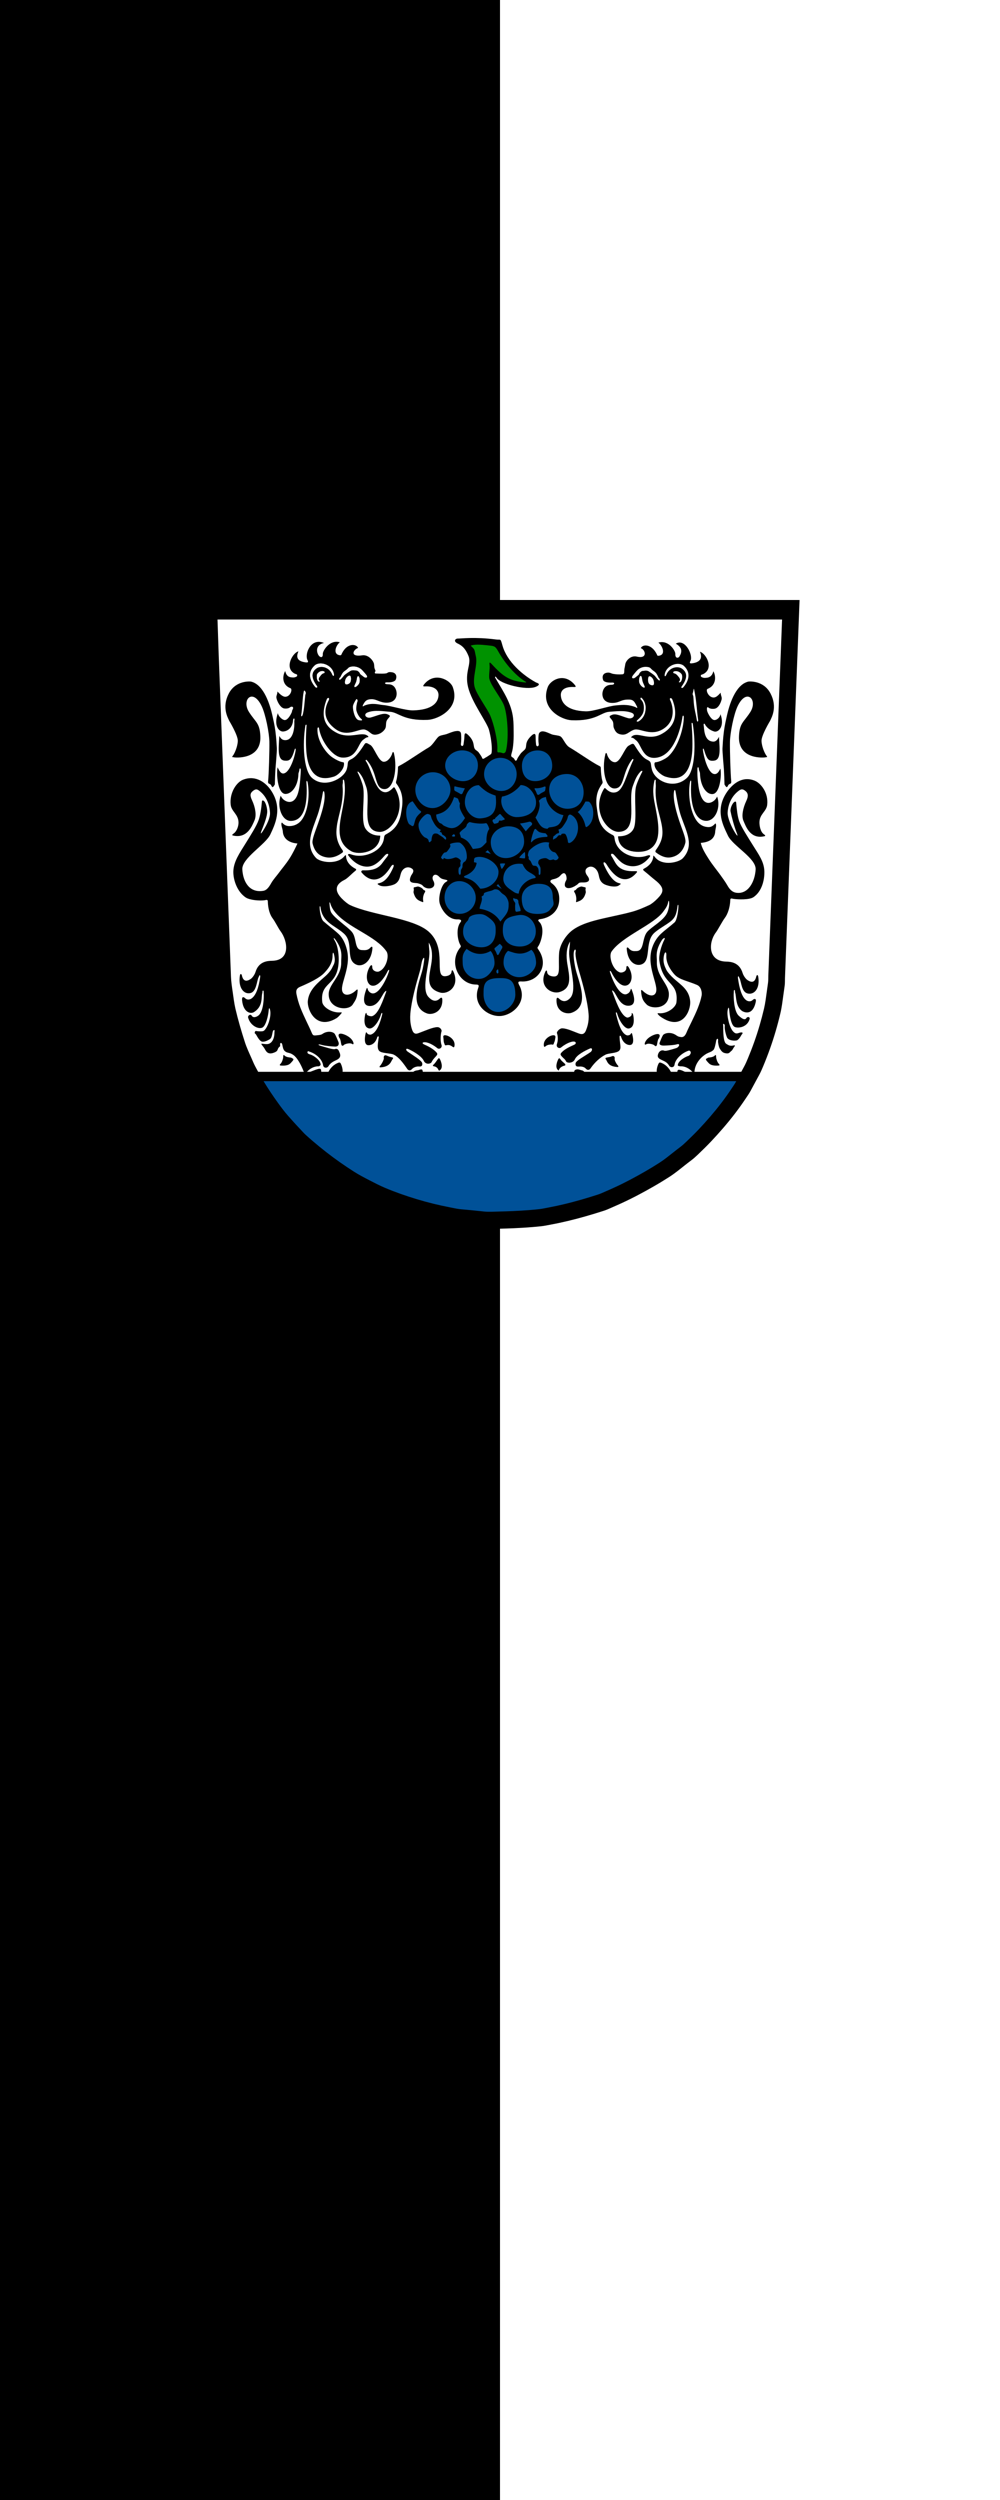<?xml version="1.0" encoding="UTF-8" standalone="no"?>
<svg
   version="1.1"
   id="Layer_1"
   x="0px"
   y="0px"
   width="600"
   height="1500"
   viewBox="0 0 600 1500"
   enable-background="new 0 0 592.653 621.732"
   xml:space="preserve"
   xmlns="http://www.w3.org/2000/svg"
   xmlns:svg="http://www.w3.org/2000/svg"><defs
   id="defs3282" />






















































































<g
   id="g2395"
   transform="translate(825.326,543.281)"><path
     id="rect327"
     style="fill:#000000;fill-opacity:1;stroke:none;stroke-width:0;stroke-linecap:round;stroke-linejoin:round;stroke-miterlimit:6.1;stop-color:#000000"
     d="m -825.326,-543.281 h 600 V 956.718 h -600 z" /><path
     id="rect327-4"
     style="fill:#ffffff;fill-opacity:1;stroke:none;stroke-width:0;stroke-linecap:round;stroke-linejoin:round;stroke-miterlimit:6.1;stop-color:#000000"
     d="m -525.326,-543.281 h 300 V 956.718 h -300 z" /></g><g
   id="g3487"
   transform="matrix(0.607,0,0,0.607,120.537,360)"><path
     d="m 278.942,621.456 c -5.902,-0.65 -11.816,-1.198 -17.725,-1.788 -2.926,-0.292 -5.891,-0.452 -8.803,-0.854 -3.186,-0.44 -6.367,-1.181 -9.525,-1.786 -11.762,-2.27 -23.457,-5.137 -34.916,-8.623 -11.148,-3.396 -22.182,-7.225 -32.919,-11.771 -5.676,-2.4 -11.152,-5.229 -16.625,-8.062 -5.438,-2.816 -10.925,-5.688 -16.09,-8.979 -10.033,-6.392 -19.749,-13.222 -29.133,-20.532 -4.934,-3.842 -9.761,-7.812 -14.507,-11.884 -2.294,-1.97 -4.544,-3.991 -6.798,-6.005 -2.21,-1.976 -4.166,-4.334 -6.219,-6.479 -4.224,-4.412 -8.292,-8.953 -12.333,-13.531 -3.886,-4.403 -7.363,-9.038 -10.795,-13.801 -7.098,-9.854 -13.783,-20.038 -19.696,-30.646 -1.527,-2.74 -3.047,-5.479 -4.482,-8.27 -1.374,-2.672 -2.48,-5.479 -3.703,-8.225 -2.419,-5.425 -4.982,-10.867 -6.805,-16.521 -3.716,-11.526 -7.125,-23.152 -9.892,-34.945 -1.395,-5.943 -2.063,-12.006 -2.958,-18.041 -0.772,-5.205 -1.564,-10.561 -1.768,-15.82 C 12.689,360.386 0.892,51.795 0.437,39.269 -0.026,26.539 -0.444,13.806 -0.85,1.073 -0.861,0.715 -0.872,0.358 -0.884,0 c 12.35,0 580.505,0 592.654,0 -0.486,12.649 -0.975,25.298 -1.457,37.947 -0.441,11.521 -12.457,322.407 -12.967,335.692 -0.098,2.521 0.043,5.18 -0.309,7.68 -0.432,3.091 -0.865,6.18 -1.295,9.27 -0.838,6.036 -1.535,12.028 -2.939,17.965 -2.777,11.793 -6.16,23.432 -10.227,34.85 -2.074,5.829 -4.305,11.595 -6.688,17.308 -1.225,2.929 -2.451,5.821 -3.977,8.607 -1.389,2.54 -2.76,5.092 -4.131,7.643 -1.5,2.788 -3,5.575 -4.502,8.363 -1.451,2.695 -3.273,5.224 -4.969,7.771 -3.326,5.003 -6.848,9.896 -10.498,14.662 -7.266,9.477 -15.051,18.462 -23.23,27.149 -4.217,4.479 -8.631,8.773 -13.066,13.036 -2.16,2.07 -4.318,4.062 -6.713,5.855 -2.348,1.759 -4.662,3.566 -6.963,5.386 -4.803,3.803 -9.553,7.701 -14.709,11.013 -4.992,3.205 -10.061,6.303 -15.207,9.259 -10.482,6.021 -21.158,11.764 -32.168,16.782 -2.799,1.273 -5.598,2.558 -8.43,3.762 -2.844,1.211 -5.725,2.633 -8.666,3.592 -5.83,1.899 -11.689,3.688 -17.58,5.385 -11.645,3.358 -23.475,6.248 -35.395,8.457 -3.078,0.57 -6.146,1.24 -9.264,1.575 -3.014,0.323 -6.027,0.612 -9.051,0.855 -6.018,0.481 -12.037,0.862 -18.062,1.125 -4.9,0.211 -9.803,0.366 -14.705,0.475 -5.153,0.111 -10.524,0.548 -15.66,-0.008"
     id="path3107" /><path
     fill="#ffffff"
     d="m 16.419,19.304 c 0.01,0.337 0.021,0.674 0.032,1.01 0.382,11.989 0.775,23.979 1.211,35.966 0.429,11.795 11.537,302.367 12.065,316.029 0.192,4.955 0.938,9.996 1.665,14.896 0.844,5.687 1.473,11.391 2.785,16.985 2.605,11.104 5.815,22.054 9.314,32.904 1.717,5.323 4.13,10.449 6.408,15.56 1.151,2.583 2.193,5.226 3.486,7.738 1.034,2.014 2.12,3.993 3.216,5.972 h 477.558 c 0.926,-1.722 1.85,-3.44 2.787,-5.152 1.434,-2.622 2.59,-5.347 3.74,-8.104 2.242,-5.382 4.346,-10.81 6.299,-16.3 3.822,-10.751 7.01,-21.706 9.629,-32.812 1.316,-5.592 1.977,-11.232 2.766,-16.916 0.402,-2.909 0.812,-5.818 1.219,-8.727 0.328,-2.354 0.199,-4.859 0.289,-7.231 0.48,-12.511 11.793,-305.243 12.209,-316.092 0.455,-11.91 0.912,-23.82 1.371,-35.731 -11.44,0.005 -546.421,0.005 -558.049,0.005 z"
     id="path3109" /><path
     d="m 440.994,252.7 c -12.999,4.668 -30.604,-2.708 -32.168,-17.501 -0.268,-2.541 -1.592,-2.751 -3.249,-3.645 -12.833,-6.916 -12.89,-17.896 -14.085,-25.188 -1.978,-12.062 1.022,-18.749 4.5,-23.833 0.788,-1.152 1.489,-1.661 0.834,-3.833 -0.874,-2.895 -1.437,-8.458 -1.5,-11.833 -0.043,-2.333 -0.414,-2.287 -2.167,-3.167 -6.645,-3.333 -21.066,-13.549 -28.748,-18 -4.458,-2.583 -6.375,-9.667 -9.333,-11.042 -2.008,-0.933 -5.995,-1.058 -8.084,-1.791 -2.126,-0.747 -5.501,-2.668 -8.5,-3 -1.415,-0.157 -4.293,0.081 -4.667,3.582 -0.239,2.238 -0.375,5.791 0.083,8.875 0.393,2.645 -2.263,3.202 -2.583,0.543 -0.5,-4.168 -0.291,-3.918 -0.5,-8.5 -0.174,-3.773 -3.12,-1.165 -4.167,-0.167 -7.208,6.874 -4.025,10.239 -6.166,13.208 -1.036,1.437 -3.458,2.875 -4.834,4.958 -0.784,1.187 -2.543,3.487 -3,4.833 -0.791,2.333 -2.041,1.958 -2.666,0.333 -0.254,-0.66 -1.355,-1.71 -2,-2 -1.667,-0.75 -1.515,-1.98 -0.5,-5.333 0.671,-2.216 1.891,-8.543 1.646,-20.146 -0.082,-3.885 0.052,-8.307 -0.562,-13.438 -1.705,-14.24 -8.904,-25.01 -17.469,-39.438 -0.836,-1.408 0.144,-2.092 0.969,-0.594 3.719,6.75 30.125,12.969 38.917,9.24 6.438,-2.73 0.792,-4.042 0.333,-4.292 -13.034,-7.1 -28.667,-20.334 -33.25,-36.584 -2.118,-7.509 -1.452,-5.277 -6.333,-5.917 -21,-2.75 -34.991,-0.815 -37.833,-0.917 -2.333,-0.083 -4.701,2.723 -0.083,4.917 3.333,1.583 7.333,3.917 10.75,12.5 3.137,7.88 -4.083,15.583 -0.5,30.5 3.666,15.258 18.667,34.667 20.75,42.5 1.796,6.756 3.062,15.583 2.688,20.708 -0.135,1.848 -0.137,2.686 -1.25,3.438 -2.312,1.562 -4.084,2.667 -4.233,2.73 -1.603,0.68 -3.333,2.875 -4.124,0.542 -0.457,-1.347 -2.216,-3.647 -3,-4.833 -1.376,-2.083 -3.006,-2.312 -4.042,-3.75 -2.141,-2.969 0.375,-7.21 -6.833,-14.083 -1.047,-0.999 -3.326,-3.106 -3.5,0.667 -0.209,4.582 -0.417,4.457 -0.917,8.625 -0.32,2.659 -2.976,2.102 -2.583,-0.543 0.458,-3.084 0.364,-7.428 0.125,-9.666 -0.374,-3.501 -3.585,-2.948 -5,-2.792 -2.999,0.332 -7.041,2.17 -9.167,2.917 -2.089,0.733 -5.076,1.025 -7.083,1.958 -2.958,1.375 -6.206,8.666 -10.664,11.249 -7.682,4.451 -22.104,14.667 -28.748,18 -1.753,0.88 -1.67,0.793 -1.713,3.126 -0.063,3.376 -0.834,9.189 -1.708,12.084 -0.655,2.172 0.17,2.473 0.958,3.625 3.478,5.084 6.52,11.772 4.542,23.834 -1.195,7.293 -2,17.918 -14.833,24.833 -1.657,0.893 -2.441,1.293 -2.708,3.833 -0.736,6.963 -5.446,11.629 -11.167,14.541 -6.434,3.273 -14.453,4.387 -21.333,1.917 -3.061,-1.098 -3.499,0.095 -2.832,0.999 6.939,9.396 16.417,13.185 24.208,9.959 4.371,-1.809 8.286,-5.83 12,-10.083 1.98,-2.269 4.405,-1.802 2.708,0.667 -1.354,1.973 -2.989,3.718 -4.417,5.792 -3.141,4.562 -7.342,8.949 -19.917,8.375 -1.161,-0.053 -2.466,0.971 -1.29,2.332 9.081,10.502 19.769,8.814 28.603,-5.687 1.938,-3.177 3.971,-2.684 2.479,0.688 -2.875,6.5 -7.248,13.958 -13.747,15.332 -3.082,0.652 -1.103,1.375 -0.167,2 3.498,2.335 13.592,0.735 16.748,-1.832 4.124,-3.353 3.647,-7.101 5.125,-10.708 1.781,-4.351 5.849,-6.076 9.375,-4.5 5.083,2.272 1.211,5.897 0.418,7.54 -3.501,7.252 1.172,7.126 5.249,7.46 2.042,0.167 5.203,1.335 6,2.333 4.292,5.375 15.229,3.292 10.458,-5.084 -0.578,-1.015 -0.801,-2.874 -0.125,-4 1.625,-2.708 4.375,-1.417 6.208,0.583 1.619,1.766 3.083,2.188 5.833,2.75 3.672,0.75 2.18,1.363 0.376,2.542 -4.083,2.667 -7.083,13.917 -6,19.917 0.942,5.216 7.397,17.129 17.833,16.833 2.917,-0.083 4.524,0.803 2.917,2.833 -4.75,6 -2.751,18.104 -0.25,22.25 1.224,2.028 0.276,2.262 -1,4.083 -10.25,14.624 0.167,35.168 16.583,35.251 2.625,0.014 3.202,0.595 2.248,3.248 -6.146,17.086 9.585,28.586 21.918,27.836 12.333,-0.75 27.25,-14.333 18.583,-30.502 -1.168,-2.18 -1.665,-3.927 1.833,-3.666 16.271,1.209 28.521,-15.229 17,-31.667 -1.276,-1.821 -0.891,-1.638 0.333,-3.666 2.501,-4.146 6.751,-17.646 0.5,-23.667 -2.56,-2.466 1.52,-2.613 1.834,-2.667 10.292,-1.749 15.279,-7.917 16.979,-12.937 1.903,-5.621 2.312,-16.188 -6.479,-22.563 -1.744,-1.265 -1.942,-3.124 1.729,-3.874 2.75,-0.562 5.334,-1.728 6.875,-3.562 2.432,-2.896 4.552,-3.384 5.729,-0.23 0.459,1.23 0.745,3.652 0.167,4.667 -4.771,8.376 2.729,10.813 11.333,4 1.001,-0.793 0.709,-1.812 4.833,-1.667 4.088,0.143 9.162,-0.875 4.5,-6.833 -1.124,-1.437 -3.749,-6.062 1.334,-8.333 3.526,-1.576 7.511,0.859 9.292,5.209 1.479,3.607 0.75,7.438 4.874,10.791 3.156,2.566 13.249,4.667 16.167,1.833 0.808,-0.784 2.915,-1.348 -0.167,-2 -6.499,-1.374 -11.937,-11.312 -14.812,-17.812 -1.492,-3.373 0.54,-3.865 2.479,-0.688 8.834,14.501 19.646,20.063 29.667,8.167 1.158,-1.376 -0.006,-1.553 -1.167,-1.5 -18.291,0.834 -19.166,-8.353 -23.5,-14.667 -1.696,-2.468 0.52,-3.602 2.5,-1.333 3.714,4.253 6.839,7.859 11.21,9.668 7.792,3.226 17.184,1.395 24.123,-8.001 0.666,-0.905 0.227,-2.097 -2.833,-0.999 z"
     id="path3111" /><path
     fill="#005198"
     d="m 61.941,475.646 c 4.424,7.328 9.208,14.448 14.211,21.394 3.231,4.484 6.505,8.848 10.164,12.995 3.805,4.311 7.636,8.586 11.612,12.741 1.934,2.02 3.774,4.236 5.856,6.1 2.122,1.896 4.24,3.8 6.4,5.654 4.469,3.833 9.015,7.569 13.66,11.188 8.837,6.884 17.985,13.314 27.433,19.334 4.862,3.101 10.029,5.8 15.149,8.45 5.153,2.671 10.309,5.332 15.654,7.596 10.11,4.281 20.5,7.887 30.997,11.081 10.789,3.285 21.801,5.985 32.877,8.12 2.975,0.572 5.971,1.27 8.971,1.682 2.742,0.381 5.533,0.529 8.289,0.808 5.562,0.555 11.131,1.071 16.688,1.683 4.838,0.525 9.895,0.113 14.758,0.009 4.618,-0.101 9.229,-0.247 13.844,-0.445 5.678,-0.244 11.346,-0.604 17.012,-1.062 2.844,-0.229 5.686,-0.501 8.523,-0.806 2.93,-0.315 5.82,-0.946 8.719,-1.483 11.223,-2.08 22.361,-4.801 33.328,-7.963 5.547,-1.599 11.064,-3.281 16.553,-5.067 2.77,-0.903 5.482,-2.242 8.16,-3.386 2.666,-1.134 5.301,-2.34 7.938,-3.542 10.365,-4.726 20.416,-10.129 30.291,-15.802 4.844,-2.783 9.615,-5.701 14.318,-8.719 4.854,-3.115 9.328,-6.788 13.85,-10.366 2.164,-1.714 4.346,-3.416 6.555,-5.071 2.254,-1.688 4.287,-3.562 6.32,-5.517 4.178,-4.011 8.334,-8.06 12.307,-12.275 7.701,-8.18 15.035,-16.644 21.873,-25.562 3.441,-4.488 6.752,-9.098 9.885,-13.809 1.602,-2.399 3.312,-4.776 4.686,-7.318 0.111,-0.213 0.229,-0.425 0.342,-0.64 z"
     id="path3113" /><path
     fill="#005198"
     d="m 273.827,163.366 c 0,8.698 -5.989,15.75 -14.688,15.75 -8.699,0 -17.688,-6.802 -17.688,-15.5 0,-8.698 8.177,-15 16.875,-15 8.698,0 15.501,6.052 15.501,14.75 z"
     id="path3115" /><path
     fill="#005198"
     d="m 312.139,172.116 c 0,8.906 -6.281,16.688 -15.188,16.688 -8.908,0 -17.062,-7.782 -17.062,-16.688 0,-8.906 7.219,-16.125 16.125,-16.125 8.904,0 16.125,7.219 16.125,16.125 z"
     id="path3117" /><path
     fill="#005198"
     d="m 347.264,163.866 c 0,8.906 -7.906,15.188 -16.812,15.188 -8.904,0 -13.125,-6.282 -13.125,-15.188 0,-8.906 6.596,-15.188 15.5,-15.188 8.906,0 14.437,6.282 14.437,15.188 z"
     id="path3119" /><path
     fill="#005198"
     d="m 331.202,198.491 c 1.094,11.938 -9.742,16.125 -19.062,16.125 -9.316,0 -17.873,-10.625 -14.498,-20.312 7.373,-1.062 14.938,-6.688 18.373,-11.375 9.319,0 14.734,10.62 15.187,15.562 z"
     id="path3121" /><path
     fill="#005198"
     d="m 291.326,193.367 c 1.667,13 -0.917,21.5 -14.833,22.499 -8.332,0.598 -15.584,-7.646 -15.584,-15.999 0,-8.353 5.48,-16.833 13.833,-16.833 6.751,6.5 10.084,8.167 16.584,10.333 z"
     id="path3123" /><path
     fill="#005198"
     d="m 229.327,170.241 c 9.596,0 17.327,7.779 17.375,17.375 0.041,8.083 -8.114,18.083 -17.709,18.083 -9.596,0 -17.041,-8.487 -17.041,-18.083 0,-9.596 7.779,-17.375 17.375,-17.375 z"
     id="path3125" /><path
     fill="#005198"
     d="m 261.077,215.533 c -0.417,0.417 -6,10.917 -14.167,9.917 -2.579,-0.315 -4.359,-1.322 -6.5,-2.242 -0.974,-0.417 -1.753,-1.491 -2.584,-2.05 -0.683,-0.46 -1.443,-0.382 -2.01,-0.943 -2.021,-2.004 -3.239,-4.674 -3.24,-8.14 6.088,-1.522 13.167,-3.625 17.667,-17.208 2.167,0.5 2.583,0.917 3.583,1.333 0.872,0.364 0.75,2.833 2.25,4.75 -0.749,3.583 -0.582,5.916 5.001,14.583 z"
     id="path3127" /><path
     fill="#005198"
     d="m 282.389,239.408 c -5.893,6.271 -5.188,5.708 -13.562,6.708 -3.438,-5.5 -4.438,-8.5 -11.938,-11.438 0,-1.896 -0.95,-2.531 -1.188,-4.5 3,-4.188 6.812,-4.5 7.125,-8.188 1.188,-1.5 1.812,-2.25 3,-2.5 3.318,1.033 10.812,2.188 16.188,1.062 1.073,0.574 2.375,3.125 3.062,5.812 -3.062,3.69 -2.937,11.502 -2.687,13.044 z"
     id="path3129" /><path
     fill="#005198"
     d="m 319.514,238.929 c 0,8.975 -9.1,16.209 -18.074,16.209 -8.974,0 -14.926,-6.755 -14.926,-15.729 0,-8.974 8.275,-15.729 17.25,-15.729 8.975,0 15.75,4.499 15.75,15.249 z"
     id="path3131" /><path
     fill="#005198"
     d="m 294.202,268.866 c 0,9.113 -8.95,16.5 -18.062,16.5 -2.079,-2.483 -5.432,-8.436 -14.375,-10.625 -2.484,-0.609 -2.007,-1.618 -0.476,-2.25 7.726,-3.188 10.61,-8.091 11.289,-12.5 -0.688,-0.625 -1.562,-0.562 -2.688,-0.75 0.312,-3.375 -0.312,-3 1.062,-4.562 8.5,-3.438 23.25,5.074 23.25,14.187 z"
     id="path3133" /><path
     fill="#005198"
     d="m 271.702,294.366 c 0,8.768 -7.107,15.875 -15.875,15.875 -8.768,0 -15,-7.295 -15,-16.062 0,-8.767 5.795,-16.312 14.562,-16.312 8.767,0 16.313,7.732 16.313,16.499 z"
     id="path3135" /><path
     fill="#005198"
     d="m 291.389,327.241 c 0,9.182 -4.881,16.062 -14.062,16.062 -9.181,0 -18.188,-6.006 -18.188,-15.188 0,-4.099 0.938,-7.75 4.375,-10.938 1.062,-0.984 1.004,-3.07 2.125,-3.938 2.792,-2.16 6.811,-2.75 10.438,-2.75 3.442,0 6.015,1.623 8.438,3.438 2.333,1.746 4.848,3.861 6.062,6.562 0.889,1.977 0.812,4.328 0.812,6.752 z"
     id="path3137" /><path
     fill="#005198"
     d="m 331.077,327.366 c 0,9.182 -6.568,15.166 -15.75,15.166 -9.182,0 -17,-4.583 -16.916,-16.083 0.076,-10.5 3.832,-13.167 15.75,-15 9.074,-1.396 16.916,6.736 16.916,15.917 z"
     id="path3139" /><path
     fill="#005198"
     d="m 331.327,358.304 c 0.125,7.625 -8.348,14.562 -16.562,14.562 -8.213,0 -15.625,-6.285 -15.625,-14.5 0,-4.378 1.178,-8.824 4.5,-11.562 7.062,2.375 13.625,5.125 23,-1.062 3.911,3.264 4.646,10.054 4.687,12.562 z"
     id="path3141" /><path
     fill="#005198"
     d="m 290.264,358.804 c 0,3.78 -2.093,7.098 -4.312,9.812 -2.889,3.531 -6.519,5.938 -11.438,5.938 -8.698,0 -15.75,-7.052 -15.75,-15.75 0,-4.766 -1.062,-8.312 3.938,-14 4.688,3.875 13.5,7.938 23.688,2.125 2.612,2.811 3.874,7.734 3.874,11.875 z"
     id="path3143" /><path
     fill="#005198"
     d="m 294.702,373.741 c 8.906,-0.072 15.875,0.438 16.125,16.125 0.143,8.904 -8.156,17.375 -17.062,17.375 -8.906,0 -14.375,-8.596 -14.375,-17.5 -10e-4,-8.906 -10e-4,-15.875 15.312,-16 z"
     id="path3145" /><path
     fill="#005198"
     d="m 347.827,293.741 c -0.016,1.982 1.01,4.848 0.75,7.062 -0.229,1.942 -2.088,3.395 -3,4.729 -2.578,3.772 -7.883,4.792 -12.791,4.792 -4.539,0 -9.521,-0.869 -12.377,-3.958 -2.572,-2.785 -3.248,-7.575 -3.248,-11.667 0,-8.629 7.785,-14.167 16.416,-14.167 8.629,0 14.334,2.959 14.25,13.209 z"
     id="path3147" /><path
     fill="#005198"
     d="m 329.493,275.033 c -6.834,1 -14.609,7.649 -15.334,15.167 -3.256,0 -5.326,-1.982 -7.832,-3.667 -3.869,-2.6 -7.418,-5.888 -7.418,-10.917 0,-8.284 6.668,-16.583 19,-14.667 3.521,7.787 6.764,7.702 11,10.75 1.644,1.184 3.279,2.939 0.584,3.334 z"
     id="path3149" /><path
     fill="#005198"
     d="m 304.202,300.054 c 0.211,8.212 -1.812,9.938 -8.188,17.812 -4.875,-8 -12.75,-11.438 -20.5,-12.688 0,-3.624 3.438,-8.188 1.875,-11.875 0.454,-0.705 1.607,-0.928 2,-1.562 0.393,-0.634 0.025,-1.679 0.75,-2.125 1.916,-1.179 5.019,-1.704 7.125,-2.312 1.356,-0.392 2.456,-1.375 3.688,-1.375 3.678,0 4.326,1.892 6.562,3.938 0.887,0.811 2.229,1.413 3.188,2.375 2.025,2.032 3.437,5.374 3.5,7.812 z"
     id="path3151" /><path
     fill="#005198"
     d="m 358.389,212.679 c -1.334,3.829 -2.592,7.432 -5.125,9.5 -2.102,1.713 -5.178,2.173 -9,2.625 -0.695,0.082 -1.277,1.349 -1.875,1.312 -6.062,-0.375 -7.83,-4.271 -11.688,-11.124 2.213,-3.067 5.75,-11.75 3.311,-16.5 3.189,-3.062 3.75,-3 7.062,-3.812 0.815,8.874 9.503,16.686 17.315,17.999 z"
     id="path3153" /><path
     fill="#005198"
     d="m 378.327,190.054 c 0,9.872 -6.189,16.312 -16.062,16.312 -9.871,0 -18,-8.878 -18,-18.75 0,-9.872 7.691,-15.625 17.562,-15.625 9.873,0 16.5,8.191 16.5,18.063 z"
     id="path3155" /><path
     fill="#005198"
     d="m 260.952,186.2 c 0,0 -1.917,3.792 -2.458,5.083 -0.153,0.366 -1.192,0.991 -1.875,0.5 -1.333,-0.958 -3.708,-2.125 -5.333,-3 -0.398,-0.215 -0.875,-0.875 -0.875,-1.583 0,-0.636 0.042,-1.834 0.125,-2.709 0.039,-0.411 1,-0.25 1.375,-0.125 2.186,0.732 9.041,1.834 9.041,1.834 z"
     id="path3157" /><path
     fill="#005198"
     d="m 295.077,211.71 c -0.909,0.765 -2.562,2.531 -3.969,3.656 -0.195,0.156 -0.167,0.761 -0.344,0.938 -0.359,0.357 -1.548,0.329 -1.906,0.688 -0.311,0.312 -0.824,1.281 -0.594,1.656 0.5,0.812 0.75,1.469 1.406,2.344 0.281,0.375 1.415,0.057 1.875,-0.031 0.648,-0.125 1.982,-0.492 2.469,-0.938 0.397,-0.363 0.483,-1.649 0.938,-1.938 0.514,-0.327 1.281,0.281 2.438,-0.031 0.61,-0.165 1.759,-0.734 2.374,-0.875 1.096,-0.25 0.324,-1.086 0.156,-1.281 -0.969,-1.125 -2.405,-2.438 -3.405,-3.812 -0.22,-0.301 -0.845,-0.876 -1.438,-0.376 z"
     id="path3159" /><path
     fill="#005198"
     d="m 330.92,186.054 c -1.461,-0.069 -1.301,0.5 -0.797,1.297 0.75,1.188 1.547,2.938 1.891,4.016 0.396,1.245 1.582,1.746 2.812,0.641 1.391,-1.25 3.219,-1.906 4.828,-2.875 0.756,-0.455 0.844,-1.875 1.031,-3.375 0.217,-1.75 -0.561,-1.647 -2,-1.031 -1.827,0.78 -4.796,1.467 -7.765,1.327 z"
     id="path3161" /><path
     fill="#005198"
     d="m 315.37,220.97 5.791,7.708 c 0,0 3.271,-4.167 5.771,-6.104 0.33,-0.256 0.57,-1.196 0.479,-1.604 -0.121,-0.54 -0.99,-1.385 -1.479,-1.646 -0.289,-0.154 -0.977,-0.275 -1.291,-0.188 -4.105,1.147 -9.271,1.834 -9.271,1.834 z"
     id="path3163" /><path
     fill="#005198"
     d="m 331.67,227.022 c -0.594,-0.701 -1.404,-1.168 -2.031,0 -1.156,2.156 -2.969,8 -3.281,11.188 -0.229,2.311 0.678,0.959 1.156,0.438 3.688,-4.031 10.188,-4.25 14.594,-4.531 0.473,-0.03 0.742,-1.021 0.281,-1.5 -0.781,-0.812 -1.275,-1.988 -2.094,-2.062 -2.062,-0.188 -4.426,-0.526 -5.75,-1.156 -0.841,-0.402 -2.187,-1.564 -2.875,-2.377 z"
     id="path3165" /><path
     fill="#005198"
     d="m 380.077,199.241 c 0,0 -4.062,8.188 -7.625,10.312 4.188,3.75 6.5,8.75 7.5,13.312 0.432,1.962 0.965,1.787 1.812,1.25 7.688,-4.875 7.75,-19.125 2.188,-24.5 -0.702,-0.675 -3.875,-0.374 -3.875,-0.374 z"
     id="path3167" /><path
     fill="#005198"
     d="m 366.077,212.429 c -2.33,-1.266 -3.309,1.405 -3.375,1.875 -0.35,2.45 -1.996,5.213 -3.688,7.688 -1.328,1.944 -2.48,3.815 -4.438,4.5 -1.25,0.438 -1.439,0.75 -0.812,1.5 0.402,0.484 0.312,2.424 -0.312,2.5 -2.562,0.312 -3,2.188 -4.688,2.875 -0.396,0.161 -0.479,1.27 -0.562,1.688 -0.688,3.375 0.941,0.911 2.312,0.562 1.104,-0.281 2.318,-2.636 3.375,-3.062 0.479,-0.193 1.631,0.22 2.062,-0.062 0.273,-0.18 0.285,-1.009 0.561,-1.188 0.736,-0.475 2.781,-0.562 3.5,-0.062 1.516,1.054 2.693,6.617 2.689,6.875 -0.062,3.625 2.973,1.582 3.75,1 8.001,-6.002 9.063,-21.564 -0.374,-26.689 z"
     id="path3169" /><path
     fill="#005198"
     d="m 344.452,239.866 c -2,3.562 1.312,9 4.812,9.375 1.723,0.185 2.812,2.75 4.188,4.875 0.723,1.115 -2.217,4.518 -4.75,2.375 -0.406,-0.344 -2.75,1 -4.312,0.438 -0.299,-0.108 -2.314,-1.647 -3.5,-1.75 -2.188,-0.188 -5.768,0.803 -6.811,2.125 -0.543,0.688 -0.918,2.937 -0.375,3.625 0.688,0.875 1.445,2.404 1.875,3.438 0.354,0.852 0.119,5.932 0.061,6.125 -0.561,1.875 -1.654,1.469 -1.779,0.156 -0.047,-0.487 0.094,-1.512 0.061,-2 -0.053,-0.854 -0.18,-2.247 -0.438,-3.062 -0.287,-0.917 -1.242,-2.244 -2.125,-2.625 -0.805,-0.347 -2.439,-0.092 -3.156,-0.594 -0.951,-0.666 -1.629,-3.143 -2.25,-4.125 -0.396,-0.627 -1.721,-1.54 -1.938,-2.25 -0.15,-0.497 0.062,-1.391 0,-1.906 -0.059,-0.481 -0.73,-1.078 -0.75,-1.562 -0.043,-1.156 0.564,-4.083 1.344,-4.938 3.548,-3.893 12.249,-9.97 19.843,-7.72 z"
     id="path3171" /><path
     fill="#005198"
     d="m 320.139,249.179 c 0.488,0.126 0.562,5.562 0.146,6.062 -0.377,0.453 -5.188,-0.188 -5.5,-0.521 -0.368,-0.394 4.794,-5.687 5.354,-5.541 z"
     id="path3173" /><path
     fill="#005198"
     d="m 297.456,265.782 c -0.5,0.065 -1.951,-4.38 -1.75,-5 0.181,-0.562 4.543,-0.484 4.958,-0.292 0.489,0.227 -2.632,5.217 -3.208,5.292 z"
     id="path3175" /><polygon
     fill="#005198"
     points="281.121,249.282 286.579,251.032 283.538,247.324 "
     id="polygon3177" /><path
     fill="#005198"
     d="m 293.743,280.804 c 0,0 -1.521,1.625 -1.458,1.646 0.063,0.021 5.083,3.188 5.083,3.188 z"
     id="path3179" /><path
     fill="#005198"
     d="m 308.889,294.679 c -0.385,-0.147 -0.08,1.582 -0.062,1.646 0.396,1.521 1.744,2.438 1.918,3.458 0.08,0.481 -0.146,1.938 -0.146,2 0,0.062 -0.002,3.128 0.084,4.167 0.082,1 0.312,2.396 1.521,2.229 0.844,-0.117 2.514,-0.464 3.354,-0.604 0.75,-0.125 0.375,-1.26 0.332,-1.688 -0.189,-1.927 -2.053,-5.501 -2.104,-7.438 -0.006,-0.252 0.102,-0.692 0.043,-0.938 -0.15,-0.632 -1.062,-1.882 -1.709,-1.958 -0.875,-0.103 -1.231,-0.103 -3.231,-0.874 z"
     id="path3181" /><path
     fill="#005198"
     d="m 293.639,365.116 c -0.479,-0.172 -1.308,0.904 -1.5,1.375 -0.163,0.398 -0.068,1.32 0.094,1.719 0.125,0.309 0.544,0.975 0.875,1 0.376,0.029 1.06,-0.654 1.031,-1.031 -0.062,-0.813 -0.062,-2.907 -0.5,-3.063 z"
     id="path3183" /><path
     fill="#005198"
     d="m 295.077,340.033 c -1.083,1.209 -3.167,2.709 -4.625,4 -0.438,0.388 -0.292,1.334 0.083,1.875 0.603,0.868 1.292,2 1.875,3.792 0.634,1.947 1.687,1.283 2.208,0.167 0.875,-1.875 2.251,-4.084 3.167,-5.792 0.201,-0.376 0.309,-1.346 0.082,-1.708 -0.416,-0.667 -1.542,-1.625 -1.958,-2.209 -0.121,-0.173 -0.691,-0.282 -0.832,-0.125 z"
     id="path3185" /><path
     fill="#005198"
     d="m 246.41,241.158 c -0.504,0.255 0.328,1.698 0.208,2.25 -0.213,0.985 -1.371,2.712 -2,3.5 -0.497,0.623 -1.422,2 -2.125,2.375 -0.334,0.178 -1.421,0.229 -1.75,0.417 -1.031,0.587 -2.261,2.401 -2.708,3.5 -0.197,0.484 -1.083,1.042 -0.208,2.083 0.287,0.341 0.976,1.015 1.417,1.083 0.153,0.024 0.509,-0.072 0.583,-0.208 0.066,-0.122 -0.189,-0.418 -0.125,-0.542 0.14,-0.271 0.887,-0.647 1.125,-0.458 2.583,2.042 8.083,0.292 10.458,-0.625 1.521,-0.587 4.999,1.644 5.583,3.167 0.178,0.462 -0.542,1.792 -0.5,1.917 0.042,0.125 0.392,2.543 0.125,3.333 -0.197,0.583 -1.331,1.339 -1.542,1.917 -0.454,1.243 -0.439,4.006 -0.125,5.292 0.458,1.875 1.833,2.042 2.042,0.042 0.086,-0.832 0.022,-2.529 0.25,-3.333 0.21,-0.744 1.259,-1.993 1.417,-2.75 0.137,-0.654 0.011,-1.925 0.125,-2.583 0.128,-0.74 0.699,-1.865 1.25,-2.375 0.202,-0.188 1.091,-0.603 1.292,-0.792 0.791,-0.745 1.65,-2.748 1.667,-3.833 0.125,-8.333 -3.301,-12.119 -6.5,-14.458 -1.084,-0.795 -7.084,-0.378 -9.959,1.081 z"
     id="path3187" /><path
     fill="#005198"
     d="m 248.16,233.366 c -0.135,-0.372 1.104,-1.66 1.708,-1.792 0.958,-0.208 1.875,1.667 1,2.167 -0.593,0.339 -2.541,0.083 -2.708,-0.375 z"
     id="path3189" /><path
     fill="#005198"
     d="m 223.493,211.532 c -3.171,1.001 -8.251,7.01 -8.375,10.333 -0.292,7.833 5.708,12.917 6.833,13.083 0.993,0.146 2.96,1.624 3.042,2.625 0.208,2.583 1.625,2.125 2.167,0.917 0.112,-0.25 0.868,-0.438 0.833,-0.708 -0.167,-1.333 0.461,-4.314 1.167,-5.542 0.294,-0.512 1.147,-1.191 1.708,-1.375 0.767,-0.25 2.845,-0.05 3.479,0.459 1.792,1.438 4.396,2.499 6.229,4.625 1.83,2.122 2.084,-0.079 1.708,-1.083 -0.375,-1 -2.146,-2.25 -3.708,-3.042 -0.042,-0.021 -0.064,-0.125 -0.083,-0.167 -0.223,-0.483 -0.412,-1.633 -0.833,-1.958 -0.342,-0.263 -1.229,-0.143 -1.437,-0.521 -0.308,-0.56 1.341,-1.775 0.771,-2.063 -5.375,-2.708 -6.914,-7.468 -8.625,-10.375 -0.583,-0.992 -0.816,-3.517 -1.667,-4.292 -0.617,-0.561 -2.413,-1.167 -3.209,-0.916 z"
     id="path3191" /><path
     fill="#005198"
     d="m 209.326,198.949 c -9.416,2.834 -6.416,18.584 -3.75,22.334 0.419,0.589 1.878,1.183 2.416,1.666 1.119,1.007 2.24,0.758 2.75,-1.333 0.396,-1.625 1.215,-4.86 2.021,-6.312 0.684,-1.231 2.156,-3 3.729,-4.354 1.508,-1.299 1.867,-1.698 -0.197,-3.021 -2,-1.282 -4.635,-5.813 -6.969,-8.98 z"
     id="path3193" /><path
     fill="#009200"
     d="m 293.014,148.116 c -0.231,3.218 1.041,2.476 1.812,2.5 2,0.062 2.856,0.621 3.812,0.812 1.562,0.312 2.589,-1.22 2.812,-2.062 3.062,-11.562 1.859,-33.703 -1.5,-44.25 -2.334,-7.329 -12.88,-19.539 -14.75,-27 -0.851,-3.395 0.625,-9.875 0.125,-14 -0.359,-2.959 0.281,-2.772 2.25,-0.625 11.75,12.812 17.75,16.375 32.625,18 2.989,0.327 0.135,-1.119 0.125,-1.125 -9.625,-6.062 -19.688,-17.688 -26.375,-29.5 -2.276,-4.02 -3.178,-5.229 -7.25,-5.688 -4.438,-0.5 -12.562,-1.562 -17.312,-0.75 -3.409,0.583 -2.575,0.846 -1.938,1.438 0.875,0.812 2.12,2.118 2.5,2.75 0.93,1.545 1.219,4.634 1.688,6.375 2.438,9.062 -3.688,21.25 -1.062,31 2.044,7.594 12.42,21.201 15.5,28.438 3.469,8.151 7.563,25 6.938,33.687 z"
     id="path3195" /><path
     d="m 78.702,327.366 c 7.25,9.666 10.083,28.916 -8.25,29.25 -4.784,0.087 -13.334,0.667 -16.5,11.167 -0.661,2.191 -2.834,5.581 -4.75,6.833 -2.167,1.417 -6.938,4.229 -8.688,-3.438 -0.405,-1.772 -1.606,-2.309 -2,0.25 -1.833,11.917 4.093,18.689 10.438,17.125 6.083,-1.5 6.229,-12.042 8.062,-15.625 0.646,-1.263 0.827,-2.242 1.188,-2.062 0.625,0.312 0.442,1.541 0.312,2.438 -1.375,9.5 -4.023,17.832 -8.812,20.812 -1.278,0.795 -3.938,1.562 -6,-0.5 -1.483,-1.482 -3.347,-1.801 -3,2 1.062,11.625 8.102,14.103 11.938,11.625 9,-5.812 6.812,-14.625 8.062,-18.625 0.376,-1.203 -0.153,-2.631 0.844,-2.531 0.625,0.062 0.423,1.267 0.531,2.531 0.34,3.966 -0.062,17.625 -4.938,21.875 -1.374,1.197 -5.188,3.312 -6.938,0.375 -1.169,-1.964 -4.104,-0.168 -3.5,2 2.125,7.625 9.531,11.367 13.625,10 4.068,-1.358 6.312,-12.812 6.625,-16.812 0.279,-3.562 1.059,-3.327 1.625,0.188 0.938,5.812 -2.336,15.82 -5.875,19.188 -1.164,1.107 -2.875,1.042 -6.25,0.875 -1.824,-0.089 -2.325,-0.82 -2.938,0.375 -0.875,1.709 0.167,1.84 0.688,2.438 0.86,0.988 3.625,7.417 6.75,7.5 1.377,0.036 3.074,-0.267 5.125,-1.375 0.819,-0.442 2.143,-0.952 3,-2.062 1.022,-1.324 1.327,-3.596 1.667,-5.229 0.434,-2.087 0.601,-2.617 1.583,-2.834 0.901,-0.199 0.375,0.901 0.375,2.562 0,4.709 -1.562,9.021 -4.812,10.688 -1.447,0.742 -3.146,0.834 -6.396,0.334 -2.154,-0.333 -2.139,10e-4 -0.792,1.666 0.785,0.971 1.8,2.229 2.542,3.625 1.583,2.976 3.733,5.998 10.25,2.896 2.625,-1.25 2.138,-2.665 3.208,-4.208 0.894,-1.288 1.833,-1.125 1.625,-2.667 -0.402,-2.979 1.806,-2.931 2.25,0.042 0.25,1.667 0.882,4.343 2,5.479 2.75,2.793 4.562,1.181 8.833,4.208 4.584,3.25 9.001,12.333 11.293,19.416 4.75,-7.166 10.875,-8.396 13.624,-8.228 0.624,0.038 1.952,-0.877 2,-1.5 0.301,-3.922 -6.354,-9.125 -10.438,-10.25 -0.212,-0.059 -2.812,-0.625 -2.562,-2.25 0.255,-1.66 1.709,-0.616 1.875,-0.562 7.543,2.457 12.772,8.207 13.562,13.375 0.511,3.34 4.159,3.054 5.25,1.188 2.292,-3.918 5.96,-5.178 8.188,-6.312 2.292,-1.168 4.834,-3.043 2.75,-7.5 -0.536,-1.146 -1.272,-4.438 -4.541,-3.168 -1.5,0.583 -8.458,-1.583 -14.209,-3.332 -3.245,-0.988 -2.12,-1.863 1.125,-0.875 3.292,0.999 10.25,1.604 13.375,1.688 3.608,0.096 4.011,-2.721 3.25,-4.562 -0.999,-2.418 -2.372,-5.896 -3.541,-7.836 -1.208,-2.002 -6.834,-3.894 -12.459,0.023 -1.299,0.904 -3.541,1.061 -6.25,1.312 -2.417,0.226 -3.052,0.049 -4.249,-2.836 -2.513,-6.06 -7.561,-15.551 -11.001,-24.352 -1.959,-5.011 -3.127,-9.492 -3.875,-13.188 -0.541,-2.668 -0.967,-5.741 3.438,-7.625 9.5,-4.062 19.359,-8.807 24.062,-13.875 3.157,-3.401 8,-8.75 8.062,-16.562 0.033,-4.132 0.835,-4.538 1.688,-0.5 1.5,7.125 -0.675,8.858 -1.875,11.688 -0.973,2.292 -3.549,5.685 -6.625,8.438 -7.103,6.356 -16.578,13.498 -17.625,24.75 -0.831,8.933 8.438,29.25 28.438,17 1.291,-0.79 3.104,-2.771 4.229,-4.104 1.074,-1.271 1.235,-1.721 -0.167,-1.584 -8.583,0.834 -17.704,-5.187 -18.25,-10.25 -2.25,-20.875 15.188,-14.875 16.25,-40 0.225,-5.309 -0.375,-14.938 -4,-20.875 -1.558,-2.548 -0.943,-3.247 0.797,-0.812 7.828,10.938 5.55,16.592 5.703,22.312 0.375,14 -12.032,21.366 -12.375,31.125 -0.542,15.417 19.562,17.666 23.812,10.625 1.875,-3.106 4.438,-5.562 4.812,-13.688 0.097,-2.098 -1.424,-0.389 -1.438,-0.375 -4.938,4.75 -9.989,5.499 -12.375,3.312 -6.458,-5.919 8.073,-24.162 3.188,-43.375 -1.676,-6.591 -4.321,-11.833 -8.25,-15.5 -4.688,-4.375 -9.942,-8.115 -14.875,-12.5 -2.514,-2.234 -3.855,-10.062 -3.812,-13.938 0.017,-1.484 0.697,-1.269 0.875,0.188 0.875,7.156 4.019,11.168 7.77,14.584 4.432,4.036 12.809,8.194 16.73,12.729 8,9.25 0,25 11.312,29.438 5.255,2.062 14.375,-2.25 15.5,-16.438 0.128,-1.61 -0.916,-1.828 -1.667,-0.937 -3,3.562 -6.123,2.831 -8.583,2.812 -8.062,-0.062 -4.812,-11.938 -10.25,-18.188 -4.514,-5.188 -16.466,-12.929 -20.125,-18.75 -1.375,-2.188 -1.625,-5.812 -1.875,-9.5 -0.08,-1.176 0.486,-0.935 0.812,0.188 1.312,4.5 3.703,7.534 5.562,9.688 12.917,14.958 39.5,22.625 50,37.875 3.081,4.475 -0.375,17.438 -7.75,19.938 -1.807,0.612 -6.375,-0.562 -6.312,-4.5 0.04,-2.46 -1.253,-2.333 -2.438,-0.312 -4.875,8.312 -3.105,16.896 1.375,18.5 5.938,2.125 12.75,-6.75 16.375,-14.25 0.727,-1.5 1.786,-1.585 1.312,0 -2.438,8.188 -10.089,23.529 -16.875,22.062 -0.795,-0.172 -1.999,-0.862 -2.531,-1.375 -1.016,-0.979 -1.535,-1.953 -1.781,-2.938 -0.224,-0.894 -0.531,-1.719 -1.125,-0.188 -1.514,3.904 -5.804,16.399 2.688,17 8.844,0.625 12.25,-10.312 15.125,-13.688 1.509,-1.773 2.212,-1.798 1.375,0.375 -2.5,6.5 -7.128,21.328 -13.625,23.375 -1.241,0.391 -5.344,-0.5 -5.438,-2.25 -0.116,-2.156 -1.188,-0.188 -1.312,0.312 -0.897,3.588 -2.281,12.812 3.688,14.062 4.466,0.936 10.094,-7.688 11.75,-13.688 0.62,-2.262 1.788,-2.212 1.219,0.062 -1.75,7.062 -5,17.719 -11.031,19.688 -0.851,0.277 -3.125,-0.094 -3.688,-1.188 -0.683,-1.325 -1.219,-1.25 -1.5,-0.25 -0.79,2.81 -2.479,12.334 3.062,12 2.764,-0.167 6.354,-1.854 8.188,-7.562 0.556,-1.731 1.805,-1.724 1.562,0.062 -0.792,5.876 -1.841,10.41 0.438,13 2.385,2.71 11.138,2.152 14.375,3.75 4.938,2.438 9,7.75 13.375,14.125 1.438,2.095 3.279,1.757 4.562,0.312 2,-2.25 5.312,-2.875 7.062,-2.688 3.424,0.368 3.423,-1.901 3.188,-3.312 -0.438,-2.625 -9.062,-7.625 -14.438,-11.438 -2.123,-1.507 -1.799,-3.548 0.625,-2.5 5.062,2.188 13.269,7.072 15.375,11.625 1.938,4.188 6.958,3.046 7.75,1.25 0.938,-2.125 2.625,-3.875 4,-5.375 2.071,-2.259 2.146,-2.853 0.125,-4.875 -3,-3 -7.156,-5.219 -11.188,-7 -3.187,-1.407 -1.803,-2.467 0.469,-2.375 3.875,0.156 9.031,3.25 12.219,5.875 1.909,1.572 5.13,-0.354 4.125,-3.25 -1.281,-3.688 -1,-10.219 0.062,-13.438 0.412,-1.247 -1.344,-4.188 -4.25,-4.094 -4.667,0.15 -12.208,3.637 -17.25,5.469 -2.355,0.855 -5.531,2.602 -7.438,-2.438 -0.875,-2.312 -2.593,-7.989 -1.917,-16.292 1.012,-12.418 5.551,-28.91 9.354,-41.833 1.238,-4.208 1.456,-8.438 2.688,-11.5 1.076,-2.671 2.023,-2.563 1.625,0.292 -0.375,2.708 -0.869,7.241 -2.474,12.586 -4.306,14.337 -11.037,34.449 5.474,40.247 4.733,1.662 15.5,-1.25 14.938,-13.875 -0.093,-2.091 -1.14,-2.198 -2.438,-0.938 -4.554,4.424 -8.812,1.233 -11.438,-1.75 -7.435,-8.448 1.771,-32.979 1.104,-44.812 -0.129,-2.288 -0.542,-5.458 -0.667,-8.75 3.924,6.4 3.705,14.051 2.5,21.375 -2.02,12.272 -5.936,23.772 8.625,28 8.088,2.349 19.918,-6.329 13.25,-20.688 -1.282,-2.76 -1.785,-0.514 -1.812,0.062 -0.125,2.625 -2.562,4.186 -6,4.5 -12.292,1.125 2.438,-27.125 -16.562,-44 -15.316,-13.604 -55.25,-16 -77.625,-26.25 -2.145,-0.982 -5.494,-3.603 -8.5,-6.75 -5.351,-5.603 -8.367,-12.728 2.917,-18.25 3.009,-1.472 7.125,-6.083 10.208,-8.5 1.242,-0.973 2.027,-1.76 0.333,-2.625 -4,-2.042 -8.792,-6.146 -9.083,-12.354 -0.045,-0.962 -0.344,-1.41 -1.5,0.019 -7.239,8.941 -24.125,6.162 -28.188,1.772 -11.396,-12.312 -3.779,-27.007 1.646,-42.562 2.529,-7.251 4.137,-16.093 5.104,-21.75 0.414,-2.417 1.268,-2.205 1.625,0.209 1.156,7.845 -2.724,19.73 -6.312,30.041 -3.006,8.639 -6.287,16.232 -5.375,19.917 1.925,7.78 5.804,11.104 10,12.646 4.395,1.616 11.188,2.5 19.438,-3.75 0.903,-0.685 0.6,-1.695 0.062,-2.438 -6.27,-8.655 -6.569,-16.138 -5.562,-23.688 1.54,-11.551 7.007,-23.275 5.646,-39.729 -0.125,-1.512 0.501,-3.112 0.292,-4.708 -0.253,-1.931 1.04,-2.169 1.375,-0.25 1.466,8.379 0.16,17.805 -1.625,27.001 -3.312,17.076 -7.299,33.562 8.625,42.499 6.935,3.892 27,1.583 28.5,-14.125 0.111,-1.173 0.476,-1.375 -0.875,-1.375 -8.125,0 -13.109,-4.876 -14.625,-8.875 -3.333,-8.792 0.573,-29.748 -1.375,-39.375 -0.714,-3.527 -3.083,-9.833 -5,-13.375 -0.927,-1.711 -0.446,-2.321 0.875,-0.875 4.333,4.75 5.59,10.16 7,13.75 5.5,14 -6.375,44.375 13.375,45.125 11.513,0.437 28,-21.875 15.25,-43.25 -0.647,-1.084 -1.077,-1.072 -1.875,-0.25 -4.062,4.188 -6.815,4.684 -9.25,4.062 -9.062,-2.312 -11.562,-22.062 -17.938,-31.062 -0.181,-0.255 0.793,-0.985 1,-0.75 11.5,13.062 7.438,28.75 17.688,28.938 9.087,0.166 13.125,-20.062 9.375,-35.375 -0.46,-1.878 -1.264,-1.64 -1.75,0.25 -0.562,2.188 -3.688,7.938 -8.062,8.125 -5.551,0.238 -9.688,-14.812 -13.75,-16.75 -1.814,-0.865 -3.965,-2.965 -5.375,-0.812 -3.562,5.438 -8.062,12.562 -13.25,15 -4.898,2.301 -2.538,3.69 -4.438,9.875 -2.938,9.562 -22.41,19.583 -34.5,8.5 -8.25,-7.562 -9.375,-33.312 -6.438,-51.438 0.215,-1.325 1.292,-1.527 1.188,-0.188 -0.812,10.438 -0.764,20.697 0,27.75 3.188,29.438 20.75,24.562 26.75,22.812 4.053,-1.182 10.75,-7.188 10.25,-13.188 -0.033,-0.399 -0.288,-1.117 -0.688,-1.125 -3.125,-0.062 -9.188,-3.5 -11.938,-5.625 -6.039,-4.666 -14.062,-16.125 -13.625,-27.312 0.069,-1.762 1.363,-2.181 1.625,-0.438 1.875,12.5 13.36,28.166 22.625,28.75 15.208,0.958 15.549,-13.859 21.125,-17.708 0.932,-0.644 2.703,-2.235 3.833,-2.292 2.5,-0.125 0.24,-1.632 -0.125,-1.875 -5.708,-3.792 -17.583,3.688 -29.646,-2.375 -8.539,-4.292 -18.25,-12.625 -10.312,-33.125 0.998,-2.579 3.301,-1.789 2.062,0.688 -2.188,4.375 -8.964,17.335 7,28.75 11.625,8.312 23.167,-1.231 28.688,0.312 5.812,1.625 5.939,6.705 13.25,4.5 3.397,-1.024 6.099,-3.793 7,-5.75 1.187,-2.581 0.064,-5.711 1.75,-8.312 2.188,-3.375 4.625,-3.812 0.375,-5.562 -4.119,-1.696 -9.875,1.312 -16.438,3.125 -4.842,1.337 -7.859,-3.181 -3.188,-5 7.062,-2.75 16.257,-0.975 22.125,-0.625 8.375,0.5 13,9 37.25,8 9.992,-0.412 32.625,-11.125 24.75,-32.5 -2.448,-6.644 -16.938,-15 -27.375,-3.688 -3.478,3.77 -1.059,3.089 1,3.062 9.875,-0.125 12.5,5.148 12.312,8.875 -0.361,7.151 -6.062,14.375 -24.938,14.875 -7.508,0.199 -22.138,-4.648 -29.625,-5.25 -4.642,-0.373 -10.75,-2.688 -18.688,0.5 -0.229,0.092 -2.985,2.264 -1.062,-1.25 1.812,-3.312 3.252,-4.912 7.812,-5.062 5.688,-0.188 8.565,3.76 15.938,3.438 11.438,-0.5 10.688,-12.812 5.875,-16.625 -1.272,-1.007 -2.604,-1.583 -6.229,-1.646 -2.643,-0.044 -2.535,-2.013 0.104,-1.854 4.188,0.25 7.628,-0.721 8.5,-2.562 1.125,-2.375 1.188,-6.625 -3.75,-7.375 -4.431,-0.673 -3.725,0.793 -5.812,1.125 -2.17,0.345 -4.978,0.284 -9.375,0.125 -0.737,-0.027 -2.803,0.236 -1.104,-2.312 0.283,-0.424 -0.502,-1.487 -0.917,-2.958 -0.318,-1.13 -0.219,-2.842 -0.5,-4.25 -0.583,-2.917 -5.268,-9.415 -11.667,-8.459 -12.833,1.917 -8.708,-5.833 -4.041,-7.333 -1.469,-3.844 -10.562,-5.354 -15.875,5.208 -0.812,1.614 -0.563,2.428 -2.792,1.958 -6.531,-1.375 -3.156,-9.906 0.625,-12.75 -10.135,-3 -17.041,8.625 -16.875,11.583 0.249,4.412 -2.916,3.458 -4.292,1.125 -2.645,-4.485 -1.834,-10.625 5.541,-12 -13.167,-5.542 -19.167,10.75 -16.542,16.5 0.73,1.597 1.616,3.079 -1.375,2.708 -6.708,-0.833 -10.667,-3.542 -7.418,-10.917 -5.389,1.119 -14.167,15.875 -4.083,21.792 1.588,0.932 2.999,0.542 2.916,2.125 -0.067,1.282 -2.775,1.86 -3.291,1.875 -4.41,0.128 -7.327,-0.872 -8.618,-6.372 -2.833,4.876 -3.333,13.709 5.208,17.001 2.467,0.951 -0.208,8.958 -5.625,8.417 -2.122,-0.212 -4.708,-2.415 -7.25,-5.167 0.042,3.043 -1.573,4.213 -0.875,6.916 1.042,4.03 4.083,8.96 7.125,9.75 1.711,0.444 4.792,0.251 6.292,-1.125 1.27,-1.165 4.394,-0.656 2.25,2.667 -0.353,0.546 -0.326,1.634 -0.667,2.417 -1.337,3.064 -4.167,7.752 -6.958,7.625 -2.164,-0.099 -6.333,-3.582 -6.708,-6.957 -4.459,12.5 1.087,18.479 5.125,18.25 5.167,-0.292 9.459,-4.502 9.875,-11.042 0.011,-0.17 0.188,-2.004 1,-1.833 0.792,0.167 0.19,2.5 0.209,2.748 0.416,5.419 -0.626,18.419 -8.626,18.669 -1.725,0.054 -4.208,-0.208 -6.167,-4.208 -0.895,13.913 -1.879,24.051 5.48,24.476 4.272,0.247 6.521,-0.229 9.688,-11.062 0.404,-1.379 1.138,-1.041 1,0.375 -0.583,5.959 -5.646,22.625 -12.062,23.375 -2.284,0.267 -3.958,-1.999 -5.792,-6.124 -1.375,5.75 -0.147,26.212 7.686,26.337 6.189,0.099 12.583,-7.833 12.875,-19.792 0.032,-1.313 0.85,-2.401 0.917,-3.792 0.11,-2.287 1.35,-2.287 1.377,-0.005 0.031,2.608 -0.234,5.661 -0.502,9.088 -0.794,10.156 -2.617,21.979 -10.373,22.412 -2.441,0.136 -6.835,-1.412 -8.96,-6.204 -3.917,10.834 1.164,25.002 10.041,24.959 13.794,-0.067 16.732,-18.005 15.419,-37.755 -0.162,-2.456 0.828,-2.42 1.25,0 2.136,12.29 0.426,27.828 -5.667,36.417 -2.645,3.729 -6.497,5.879 -10.583,6.333 -2.367,0.263 -5.938,0.5 -9.188,-3.438 -1.639,1.262 0.715,6.496 0.812,8.562 0.375,7.938 6.812,11.625 14.5,12.188 -2.021,4.395 -4.675,9.889 -7.875,14.875 -3.628,5.651 -8.038,10.688 -10.875,14.625 -1.426,1.979 -5.312,6.312 -7.188,9.688 -2.659,4.787 -4.91,7.107 -7.729,7.583 -14.042,2.375 -20.194,-9.252 -20.833,-21.208 -0.592,-11.078 23.145,-24.533 27.75,-34.625 3.917,-8.583 13.083,-25.666 0.125,-44.125 -4.101,-5.841 -13.875,-15.125 -27.292,-9.791 -6.39,2.54 -13.376,12.886 -12.083,24.666 0.75,6.834 7.75,9.417 7.75,17.75 0,2.951 -1.333,8.251 -4.875,10.75 -2.174,1.533 -1.456,1.798 0.25,2.125 13.292,2.542 18.003,-9.475 20.5,-15.375 1.927,-4.555 0.959,-12.25 -2.5,-19.625 -2.305,-4.913 -1.958,-7.125 1.126,-9.458 2.991,-2.263 4.28,-1.428 6.999,0.833 7.417,6.167 9.38,15.23 9.625,21 0.2,4.711 -2.917,11.604 -7,17.938 -2.2,3.416 -2.744,3.214 -1.25,-0.562 2.458,-6.209 5.641,-14.152 5.5,-19.125 -0.075,-2.647 -1.368,-8.972 -3.688,-10.25 -0.722,-0.397 -1.454,-0.37 -1.562,0.875 -0.667,7.708 -1.681,13.818 -3.25,18.25 -2.079,5.872 -7.599,14.595 -13.125,23.5 -5.69,9.17 -11.625,17.625 -11.875,27.25 -0.222,8.536 3.875,20.25 12.25,25.812 3.939,2.616 13.812,3.5 19.062,2.688 0.566,-0.087 2.699,-1.067 2.75,1 0.188,7.562 2.098,13.427 4.812,17 2.501,3.29 5.529,9.661 7.751,12.624 z"
     id="path3197" /><path
     d="m 219.743,297.408 c 0.318,1.533 -0.254,1.338 -1.167,0.958 -2.5,-1.042 -6.583,-1.833 -8.375,-9.292 -0.164,-0.682 0.307,-2.091 0.292,-2.792 -0.008,-0.358 -0.116,-1.071 -0.208,-1.417 -0.251,-0.938 1.433,-1.052 1.916,-1.146 0.75,-0.146 1.981,-0.624 2.729,-0.479 1.424,0.275 4.042,1.479 4.855,3 0.149,0.279 0.889,0.645 1.188,0.75 1.354,0.479 0.628,1.637 0.312,2.125 -1.333,2.064 -2.083,5.689 -1.542,8.293 z"
     id="path3199" /><path
     d="m 241.66,430.242 c -2,-0.125 -2.25,0.708 -1.958,2.5 0.22,1.352 0.136,4.236 0.833,5.416 0.39,0.659 0.208,2.75 2.458,1.834 0.122,-0.05 1.655,-0.14 2.208,-0.084 1.052,0.105 2.793,1.007 3.583,1.709 1.5,1.333 1.798,-0.312 1.875,-0.75 1.084,-6.167 -5.525,-10.408 -8.999,-10.625 z"
     id="path3201" /><path
     d="m 231.014,461.085 c -2.165,-0.423 -2.107,-0.882 -0.75,-2.094 1.022,-0.913 2.797,-3.49 3.562,-4.625 1.015,-1.506 1.593,-2.161 2.5,-0.375 1,1.969 3.531,8.188 -0.058,10.832 -0.359,0.265 -0.855,1.145 -1.63,-0.707 -0.718,-1.719 -2.403,-2.793 -3.624,-3.031 z"
     id="path3203" /><path
     d="m 210.943,468.036 c -1.55,-1.569 -0.834,-2.071 0.883,-2.67 1.344,-0.469 2.634,-0.369 3.906,-0.875 3.401,-1.354 3.308,0.501 3.375,0.719 0.653,2.11 1.236,8.807 -3.219,8.969 -0.446,0.018 -4.063,0.371 -3.659,-1.596 0.375,-1.824 -0.411,-3.662 -1.286,-4.547 z"
     id="path3205" /><path
     d="m 180.827,452.867 c -0.47,-2.155 0.933,-3.39 2.583,-2.625 1.244,0.577 3.28,1.372 4.625,1.625 1.786,0.335 2.616,0.605 1.336,2.146 -1.411,1.699 -2.003,7.479 -12.044,7.979 -0.445,0.022 -1.39,-0.331 0.003,-1.776 1.293,-1.342 3.762,-6.134 3.497,-7.349 z"
     id="path3207" /><path
     d="m 141.364,439.802 c -1.474,1.641 -2.35,0.726 -2.693,-1.061 -0.259,-1.347 -0.641,-4.348 -1.469,-5.438 -1.188,-1.562 -2.781,-5.938 3.188,-4.281 2.127,0.59 8.844,3.281 10.438,8.719 0.125,0.428 0.224,2.152 -1.443,1.035 -2.058,-1.379 -7.189,0.1 -8.021,1.026 z"
     id="path3209" /><path
     d="m 127.202,467.835 c -2.165,-0.423 -1.564,-0.467 -0.75,-2.094 0.542,-1.083 3.211,-5.588 8.125,-7.792 1.208,-0.542 2.667,-1.375 3.458,-0.083 1.153,1.883 3.881,9.397 0.292,12.042 -0.359,0.265 -1.205,-0.065 -1.979,-1.917 -0.72,-1.719 -7.925,0.082 -9.146,-0.156 z"
     id="path3211" /><path
     d="m 105.493,469.574 c -1.84,-1.215 -1.612,-1.617 0.104,-2.222 1.292,-0.455 7.355,-2.944 9.521,-3.569 1.746,-0.504 3.55,-0.956 3.708,1.041 0.175,2.201 2.583,11.209 -4.672,9.878 -0.438,-0.08 -1.227,0.732 -1.238,-1.274 -0.011,-1.864 -6.384,-3.168 -7.423,-3.854 z"
     id="path3213" /><path
     d="m 81.369,451.95 c 0.073,-2.204 0.13,-2.828 1.417,-1.542 1.375,1.375 4.375,1.792 6,1.875 0.576,0.029 0.876,0.384 1.417,0.667 1.163,0.608 2.333,0.75 -0.5,3.75 -1.516,1.604 -2.875,4.083 -11,3.458 -0.444,-0.034 -1.374,-0.394 0.083,-1.774 1.349,-1.282 2.538,-5.084 2.583,-6.434 z"
     id="path3215" /><path
     d="m 66.452,178.71 c -0.094,0.812 -0.281,2.469 0.969,2.906 1.873,0.656 1.949,1.527 2.344,2.125 0.364,0.552 0.896,2.296 2.281,0.219 1.146,-1.719 1.062,-1.406 1.062,-2.375 0,-2.083 0.386,-11.469 0.552,-14.052 0.166,-2.583 1.583,-17.75 1.417,-20.833 -0.151,-2.802 -0.479,-9.936 -1.438,-17.083 -0.797,-5.945 -2.167,-11.883 -2.979,-15.501 -2,-8.917 -7.896,-30.499 -21.271,-33.499 0,0 -14.728,-1.75 -21.811,11.833 -7.083,13.583 -1.001,23.771 0.499,27.104 0,0 8.584,14.146 8.418,19.73 -0.166,5.584 -3.167,12.334 -4.75,14.417 -1.583,2.083 -0.543,1.416 0.77,1.791 1.313,0.375 27.514,2.654 26.25,-21.125 -0.688,-12.938 -4.473,-13.205 -11.125,-23.5 -7.875,-12.188 3.625,-24.375 12.438,-5.938 3.882,8.121 7.458,26.438 7.625,35.188 0.167,8.75 -0.593,32.89 -1.251,38.593 z"
     id="path3217" /><path
     d="m 508.952,328.741 c -7.25,9.666 -8.021,28.354 10.312,28.688 4.783,0.087 13.084,0.917 16.25,11.417 0.661,2.191 2.834,5.581 4.75,6.833 2.167,1.417 6.938,4.229 8.688,-3.438 0.405,-1.772 1.605,-2.309 2,0.25 1.834,11.917 -4.219,18.002 -10.562,16.438 -6.084,-1.5 -6.104,-11.354 -7.938,-14.938 -0.646,-1.263 -0.827,-2.242 -1.188,-2.062 -0.625,0.312 -0.442,1.541 -0.312,2.438 1.375,9.5 3.711,18.52 8.5,21.5 1.277,0.795 3.938,1.562 6,-0.5 1.482,-1.482 3.809,-1.729 3,2 -3.375,15.562 -13.415,8.965 -13.625,8.812 -6.375,-4.625 -5.469,-14.094 -6.719,-18.094 -0.376,-1.203 0.153,-2.631 -0.844,-2.531 -0.625,0.062 -0.423,1.267 -0.531,2.531 -0.34,3.966 0.094,18.656 4.969,22.906 1.373,1.197 5.688,5.312 7.438,2.375 1.169,-1.964 3.854,-1.293 3.25,0.875 -2.125,7.625 -10.281,9.305 -14.375,7.938 -4.068,-1.358 -5.438,-12.625 -5.75,-16.625 -0.279,-3.562 -1.059,-3.327 -1.625,0.188 -0.938,5.812 2.148,17.633 5.688,21 1.164,1.107 2.354,2.423 5.5,1.188 1.75,-0.688 5.01,-0.995 3,1.312 -0.859,0.988 -2.023,4.141 -4.625,5.875 -0.938,0.625 -7.688,1 -9.875,-2.25 -0.934,-1.388 -2.75,-8.312 -2.562,-10.688 0.168,-2.125 -0.08,-2.971 -1.062,-3.188 -0.9,-0.199 -0.375,0.901 -0.375,2.562 0,4.709 -0.125,15.584 3.125,17.25 1.447,0.742 3.062,2.438 6.688,1.584 2.122,-0.5 2.139,10e-4 0.792,1.666 -0.785,0.971 -1.277,2.677 -2.542,3.625 -2,1.5 -2.062,3.25 -6.5,2.188 -2.827,-0.677 -3.867,-2.832 -4.938,-4.375 -0.895,-1.288 -1.959,-6.125 -1.75,-7.667 0.402,-2.979 -1.493,-2.743 -1.938,0.229 -0.25,1.667 -1.382,7.427 -2.5,8.562 -2.75,2.793 -4.666,2.098 -8.938,5.125 -4.584,3.25 -10.75,10.062 -9.877,19.415 -4.75,-7.166 -10.875,-8.396 -13.623,-8.228 -0.624,0.038 -2.827,-0.252 -2.875,-0.875 -0.301,-3.922 6.792,-8.438 10.875,-9.562 0.213,-0.059 2.125,-1.75 1.875,-3.375 -0.256,-1.66 -1.646,-1.804 -1.812,-1.75 -7.543,2.457 -13.396,8.707 -14.188,13.875 -0.512,3.34 -4.158,3.054 -5.25,1.188 -2.293,-3.918 -5.211,-4.615 -7.438,-5.75 -2.293,-1.168 -5.271,-2.293 -3.188,-6.75 0.536,-1.146 2.419,-3.708 5.688,-2.438 1.5,0.583 5.937,-0.751 11.688,-2.5 3.245,-0.988 4.308,-4.863 1.062,-3.875 -3.293,0.999 -9.875,1.229 -13,1.312 -3.607,0.096 -5.012,-1.158 -4.25,-3 0.999,-2.418 2.018,-5.248 3.188,-7.188 1.207,-2.002 7.5,-3.917 13.125,0 1.299,0.904 2.291,1.561 5,1.812 2.418,0.226 3.992,-1.615 5.188,-4.5 2.514,-6.06 7.746,-15.449 11.188,-24.25 1.959,-5.011 3.002,-8.555 3.75,-12.25 0.541,-2.668 -0.158,-8.679 -4.562,-10.562 -9.5,-4.062 -17.422,-5.119 -22.125,-10.188 -3.156,-3.401 -8.688,-10.938 -8.188,-18.812 0.262,-4.124 -1.461,-4.288 -2.312,-0.25 -1.5,7.125 0.925,11.108 2.125,13.938 0.973,2.292 4.611,6.372 7.688,9.125 7.103,6.356 15.016,10.936 16.062,22.188 0.831,8.933 -7.125,29.062 -27.125,16.812 -1.291,-0.79 -3.125,-1.917 -4.25,-3.25 -1.074,-1.271 -1.235,-1.721 0.166,-1.584 8.584,0.834 17.101,-5.79 17.646,-10.854 2.25,-20.875 -13.28,-15.986 -16.875,-40.875 -0.812,-5.625 1.812,-14.938 4.938,-21 1.368,-2.654 -1.126,-1.803 -2.688,0.75 -6.688,10.938 -4.597,15.654 -4.75,21.375 -0.375,14 11.531,21.491 11.875,31.25 0.543,15.417 -17.188,15.688 -22.062,10.625 -2.517,-2.613 -5,-5.062 -5.375,-13.188 -0.098,-2.098 1.424,-0.389 1.438,-0.375 4.938,4.75 9.551,5.812 11.938,3.625 6.459,-5.919 -8.01,-24.6 -3.125,-43.812 1.676,-6.591 5.258,-12.208 9.188,-15.875 4.688,-4.375 8.692,-7.053 13.625,-11.438 2.514,-2.234 3.855,-12.5 3.812,-16.375 -0.018,-1.484 -0.697,-1.269 -0.875,0.188 -0.875,7.156 -2.062,10.896 -5.812,14.312 -4.433,4.036 -14.392,8.903 -18.312,13.438 -8,9.25 -1.937,26.208 -11.27,29.875 -5.254,2.064 -13.709,-1.146 -14.834,-15.334 -0.129,-1.61 1,-1.642 1.75,-0.75 3,3.562 5.373,3.02 7.834,3 8.062,-0.062 5.312,-12.833 10.75,-19.083 4.514,-5.188 16.083,-10.916 19.645,-18.708 1.074,-2.35 2.5,-7.312 1.875,-11.125 -0.19,-1.164 -0.617,-0.965 -0.812,0.188 -0.771,4.542 -2.966,6.93 -4.583,9.271 -9.124,13.208 -40.958,24.708 -51.458,39.958 -3.081,4.475 0.876,18.084 8.251,20.584 1.807,0.612 6.458,-0.584 6.396,-4.521 -0.039,-2.46 1.253,-2.333 2.438,-0.312 4.875,8.312 2.646,15.98 -1.834,17.584 -5.938,2.125 -11.875,-5.584 -15.5,-13.084 -0.727,-1.5 -1.786,-1.585 -1.312,0 2.438,8.188 9.257,23.384 16.042,21.917 0.795,-0.172 1.999,-0.862 2.531,-1.375 1.016,-0.979 1.535,-1.953 1.781,-2.938 0.225,-0.894 0.531,-1.719 1.125,-0.188 1.514,3.904 5.824,15.233 -2.668,15.834 -8.844,0.625 -12.041,-10.458 -14.916,-13.833 -1.509,-1.773 -2.213,-1.798 -1.375,0.375 2.5,6.5 7.795,23.078 14.291,25.125 1.24,0.391 5,-1.25 4.688,-3.479 -0.3,-2.139 1.188,-0.188 1.312,0.312 0.896,3.588 2.053,12.749 -3.916,13.999 -4.466,0.936 -10.011,-8.333 -11.667,-14.333 -0.62,-2.262 -1.787,-2.212 -1.219,0.062 1.75,7.062 4.667,19.073 10.698,21.042 0.851,0.277 3.125,-0.094 3.688,-1.188 0.683,-1.325 1.219,-1.25 1.5,-0.25 0.79,2.81 2.874,11.335 -2.667,11.001 -2.764,-0.167 -6.334,-2.208 -8.167,-7.917 -0.556,-1.731 -1.619,-1.739 -1.562,0.062 0.229,7.271 2.008,10.765 -0.271,13.354 -2.385,2.71 -10.263,2.401 -13.5,3.999 -4.938,2.438 -10.562,7.25 -14.938,13.625 -1.438,2.095 -3.279,1.757 -4.562,0.312 -2,-2.25 -5.25,-2.312 -7,-2.125 -3.424,0.368 -3.423,-1.901 -3.188,-3.312 0.438,-2.625 9.375,-7.188 14.75,-11 2.123,-1.507 1.924,-4.61 -0.5,-3.562 -5.062,2.188 -12.894,6.197 -15,10.75 -1.938,4.188 -7.896,3.796 -8.688,2 -0.938,-2.125 -2.438,-2.938 -3.812,-4.438 -2.07,-2.259 -2.146,-2.853 -0.125,-4.875 3,-3 7.594,-5.156 11.625,-6.938 3.187,-1.407 1.959,-3.467 -0.312,-3.375 -3.875,0.156 -9.125,3.25 -12.312,5.875 -1.909,1.572 -5.131,-0.354 -4.125,-3.25 1.281,-3.688 1.125,-7.719 0.062,-10.938 -0.412,-1.247 2.469,-4.844 5.375,-4.75 4.666,0.15 10.896,3.168 15.938,5 2.355,0.855 5.531,1.914 7.438,-3.125 0.875,-2.312 3.178,-7.885 2.5,-16.188 -1.012,-12.418 -5.447,-28.702 -9.25,-41.625 -1.238,-4.208 -4.375,-15.812 -3.562,-19.438 0.63,-2.81 -0.942,-3.426 -1.625,-0.625 -1.188,4.875 1.151,16.303 2.75,21.625 4.305,14.337 11.324,33.265 -5.188,39.062 -4.732,1.662 -15.375,-0.5 -14.812,-13.125 0.094,-2.091 1.141,-2.198 2.438,-0.938 4.554,4.424 8.625,2.233 11.25,-0.75 7.436,-8.448 -1.855,-33.854 -1.188,-45.688 0.129,-2.288 0.75,-6.646 0.875,-9.938 -3.924,6.4 -3.893,14.801 -2.688,22.125 2.02,12.272 5.125,24 -7.812,27.812 -8.078,2.381 -20.668,-5.642 -14,-20 1.282,-2.76 1.785,-0.514 1.812,0.062 0.125,2.625 2.562,4.186 6,4.5 8.187,0.749 4.812,-9.5 5.875,-23.25 0.523,-6.775 5.03,-15.365 11.375,-21 5.418,-4.812 13.428,-8.147 23.125,-10.833 11.684,-3.236 25.603,-5.564 37.562,-8.854 6.175,-1.698 12.015,-4.307 16.938,-6.562 2.145,-0.982 5.494,-3.603 8.5,-6.75 5.352,-5.603 7.875,-9.875 -2.916,-18.25 -2.646,-2.054 -7.126,-6.083 -10.209,-8.5 -1.242,-0.973 -2.027,-1.76 -0.334,-2.625 4,-2.042 8.792,-6.146 9.084,-12.354 0.045,-0.962 0.594,-0.2 1.75,1.229 7.238,8.941 23.438,5.202 27.5,0.812 11.396,-12.312 3.676,-25.57 -1.75,-41.125 -2.529,-7.251 -4.533,-18.905 -5.5,-24.562 -0.414,-2.417 -1.268,-2.205 -1.625,0.209 -1.156,7.845 2.662,21.23 6.25,31.541 3.006,8.639 5.912,15.191 5,18.875 -1.926,7.78 -6.68,11.77 -10.875,13.312 -4.395,1.616 -9.875,2.375 -18.125,-3.875 -0.903,-0.685 -0.6,-1.695 -0.062,-2.438 6.27,-8.655 7.131,-14.763 6.125,-22.312 -1.539,-11.551 -7.61,-23.796 -6.25,-40.25 0.125,-1.512 -0.272,-3.778 -0.062,-5.375 0.254,-1.931 -0.966,-2.154 -1.375,-0.25 -2.312,10.75 -0.41,18.178 1.375,27.375 3.312,17.076 5.688,34.125 -7.125,40.688 -7.078,3.625 -28.5,3.646 -30,-12.062 -0.111,-1.173 -0.477,-1.375 0.875,-1.375 8.125,0 13.5,-4 15,-9.062 2.671,-9.015 -0.322,-29.873 1.625,-39.5 0.714,-3.527 4.208,-11.271 6.125,-14.812 0.927,-1.711 -0.491,-1.758 -1.812,-0.312 -4.334,4.75 -5.84,10.222 -7.25,13.812 -5.5,14 5.938,44.75 -13.812,45.5 -11.514,0.437 -27.625,-21.062 -14.875,-42.438 0.646,-1.084 1.077,-1.072 1.875,-0.25 4.062,4.188 7.507,4.199 9.938,3.562 7.875,-2.062 10.25,-17.438 17.375,-32 0.265,-0.539 -0.619,-1.228 -1,-0.75 -10.625,13.312 -7.312,28.812 -17.562,29 -9.087,0.166 -12.938,-18.5 -9.188,-33.812 0.46,-1.878 1.264,-1.64 1.75,0.25 0.562,2.188 3.25,7.438 7.625,7.625 5.551,0.238 9.75,-14.5 13.812,-16.438 1.814,-0.865 3.965,-2.965 5.375,-0.812 3.562,5.438 7.5,12.312 12.688,14.75 4.898,2.301 3.125,3.375 4.75,9.625 3.111,11.964 22.191,20.168 34.625,8.375 8.5,-8.062 8.75,-35.25 5.812,-53.375 -0.215,-1.325 -1.292,-1.527 -1.188,-0.188 0.812,10.438 1.201,22.51 0.438,29.562 -3.188,29.438 -20,24.562 -26,22.812 -4.053,-1.182 -11.625,-7 -11.125,-13 0.065,-0.781 0.455,-1.298 1.188,-1.312 3.125,-0.062 9.725,-3.306 12.312,-5.625 9.625,-8.625 15.438,-27.625 15.5,-38.938 0.01,-1.764 -1.051,-2.118 -1.312,-0.375 -1.875,12.5 -8.438,37.25 -24.812,40.312 -14.979,2.801 -15.611,-13.275 -21.188,-17.125 -0.932,-0.644 -2.369,-2.318 -3.5,-2.375 -2.5,-0.125 -0.24,-1.632 0.125,-1.875 5.709,-3.792 15.75,4.625 27.812,-1.438 8.539,-4.292 19.562,-13.812 11.625,-34.312 -0.998,-2.579 -3.426,-1.976 -2.188,0.5 2.188,4.375 6.562,19.625 -6.75,28.25 -11.994,7.771 -23.043,-0.793 -28.562,0.75 -5.812,1.625 -7.564,6.643 -14.875,4.438 -3.397,-1.024 -4.475,-3.73 -5.375,-5.688 -1.187,-2.581 0.061,-5.023 -1.625,-7.625 -2.188,-3.375 -4.625,-3.938 -0.375,-5.688 4.119,-1.696 9.312,1.438 15.875,3.25 4.842,1.337 8.234,-3.494 3.562,-5.312 -7.062,-2.75 -16.195,-1.35 -22.062,-1 -8.375,0.5 -13.062,9.375 -37.312,8.375 -9.992,-0.412 -31.437,-11.375 -23.562,-32.75 2.447,-6.644 15.396,-14.542 25.834,-3.229 3.479,3.77 1.059,3.089 -1,3.062 -9.875,-0.125 -12.085,4.565 -11.897,8.292 0.361,7.151 5.812,15.312 24.688,15.812 7.508,0.199 22.223,-5.252 29.709,-5.854 4.642,-0.373 11.541,-1.458 19.479,1.729 0.229,0.092 2.985,2.264 1.062,-1.25 -1.812,-3.312 -2.688,-6.119 -7.25,-6.25 -8.688,-0.25 -9.061,3.137 -16.438,3.312 -12.271,0.292 -11.833,-12.229 -7.021,-16.041 1.271,-1.007 2.709,-1.854 6.334,-1.917 2.643,-0.044 2.972,-2.326 0.333,-2.167 -4.188,0.25 -8.064,-0.408 -8.937,-2.249 -1.125,-2.375 -1.322,-6.68 3.604,-7.5 3,-0.5 4.078,0.834 6.166,1.167 2.17,0.345 4.782,0.771 9.167,0.417 2.583,-0.208 1.417,-3.333 2.083,-6.042 0.28,-1.14 0.511,-2.841 0.792,-4.249 0.582,-2.917 5.08,-8.698 11.375,-7.209 10.917,2.583 8.583,-6.833 3.917,-8.333 1.469,-3.844 10.374,-4.75 15.687,5.812 0.812,1.614 0.521,2.032 2.75,1.562 6.531,-1.375 2.719,-10.031 -1.062,-12.875 10.136,-3 16.916,8.229 16.75,11.188 -0.248,4.412 2.812,4.646 4.188,2.312 2.645,-4.485 2.688,-8.75 -3.75,-12.438 8.938,-5.625 17.25,10.979 14.625,16.729 -0.73,1.597 -1.616,3.079 1.375,2.708 6.708,-0.833 11.124,-4.062 7.875,-11.438 5.389,1.119 14.312,15.75 3.75,21.812 -1.597,0.917 -2.999,0.542 -2.916,2.125 0.068,1.282 2.775,1.86 3.291,1.875 4.418,0.125 7.833,-1.062 9.125,-6.562 2.833,4.876 2.916,14.083 -5.625,17.375 -2.467,0.951 0.958,9.104 6.375,8.562 2.121,-0.212 3.958,-1.999 6.5,-4.75 -0.042,3.043 1.572,4.213 0.874,6.916 -1.042,4.03 -3.332,8.044 -6.374,8.834 -1.711,0.444 -5.062,0.376 -6.562,-1 -1.27,-1.165 -1.688,0.188 -1.5,2.292 0.058,0.647 0.326,1.634 0.667,2.417 1.337,3.064 4.167,7.752 6.958,7.625 2.164,-0.099 5.375,-2.521 5.75,-5.896 4.459,12.5 -2.311,18.334 -6.188,17.188 -4.438,-1.312 -6.968,-3.847 -8.5,-5.938 -0.349,-0.476 -0.75,-1.942 -1.562,-1.771 -0.791,0.167 -0.227,2.5 -0.209,2.748 0.396,5.523 1.334,14.711 9.334,14.961 1.725,0.054 3.667,-0.75 5.625,-4.75 0.895,13.913 1.922,23.2 -5.438,23.625 -4.272,0.247 -6.271,-0.292 -9.438,-11.125 -0.404,-1.379 -1.139,-1.041 -1,0.375 0.584,5.959 4.833,23.188 11.25,23.938 2.284,0.267 4.167,-1.312 6,-5.438 1.375,5.75 -0.166,25.125 -8,25.25 -6.188,0.099 -11.833,-8.417 -12.125,-20.375 -0.031,-1.313 -1.121,-3.109 -1.188,-4.5 -0.109,-2.287 -1.35,-2.287 -1.377,-0.005 -0.031,2.608 -0.078,5.703 0.189,9.13 0.795,10.156 2.744,24.005 10.5,24.438 2.441,0.136 6.688,-1.521 8.812,-6.312 3.917,10.834 -1.812,24.062 -10.688,24.062 -12,0 -16.25,-18.25 -14.938,-38 0.162,-2.456 -0.828,-2.42 -1.25,0 -2.136,12.29 0.346,29.036 6.438,37.625 2.646,3.729 6.226,5.983 10.312,6.438 2.367,0.263 5.125,0.375 8.375,-3.562 1.639,1.262 -0.027,5.746 -0.125,7.812 -0.375,7.938 -6.562,10.875 -14.25,11.438 0.875,5 4.8,11.264 8,16.25 3.628,5.651 8.163,11.125 11,15.062 1.426,1.979 5.375,7.375 7.25,10.75 2.659,4.787 5.499,6.685 8.312,7.188 12.25,2.188 18.986,-11.043 19.625,-23 0.592,-11.078 -22.832,-23.408 -27.438,-33.5 -3.916,-8.583 -13.646,-24.854 -0.688,-43.312 4.101,-5.841 13.646,-16.271 27.062,-10.938 6.391,2.54 13.793,12.033 12.5,23.812 -0.75,6.834 -7.688,9.23 -7.688,17.562 0,2.951 0.834,9.126 4.375,11.625 2.174,1.533 1.455,1.798 -0.25,2.125 -13.291,2.542 -17.504,-9.725 -20,-15.625 -1.928,-4.555 -0.521,-12.188 2.938,-19.562 2.305,-4.913 1.771,-7.729 -1.312,-10.062 -2.991,-2.263 -4.656,-1.198 -7.375,1.062 -7.418,6.167 -9.567,14.98 -9.812,20.75 -0.2,4.711 3.541,13.916 7.625,20.25 2.199,3.416 2.744,3.214 1.25,-0.562 -2.459,-6.209 -5,-15.938 -6,-21 -0.514,-2.598 1.68,-8.159 4,-9.438 0.722,-0.397 1.454,-0.37 1.562,0.875 0.666,7.708 1.431,13.818 3,18.25 2.079,5.872 8.1,15.032 13.625,23.938 5.69,9.17 11,16.125 11.25,25.75 0.222,8.536 -2.5,19.938 -10.875,25.5 -3.939,2.616 -14.812,2.375 -20.062,1.562 -0.566,-0.087 -2.699,-1.067 -2.75,1 -0.188,7.562 -2.66,14.302 -5.375,17.875 -2.507,3.299 -6.723,11.545 -8.944,14.508 z"
     id="path3219" /><path
     d="m 370.911,297.408 c -0.318,1.533 0.254,1.338 1.166,0.958 2.5,-1.042 6.583,-1.833 8.375,-9.292 0.164,-0.682 -0.307,-2.091 -0.291,-2.792 0.008,-0.358 0.115,-1.071 0.207,-1.417 0.252,-0.938 -1.433,-1.052 -1.915,-1.146 -0.75,-0.146 -1.981,-0.624 -2.729,-0.479 -1.424,0.275 -4.041,1.479 -4.855,3 -0.148,0.279 -0.889,0.645 -1.188,0.75 -1.354,0.479 -0.627,1.637 -0.312,2.125 1.333,2.064 2.083,5.689 1.542,8.293 z"
     id="path3221" /><path
     d="m 348.055,430.242 c 2,-0.125 2.625,0.645 2.334,2.437 -0.22,1.352 -0.552,3.633 -1.25,4.812 -0.39,0.659 -0.207,2.75 -2.457,1.834 -0.123,-0.05 -1.865,0.173 -2.418,0.229 -1.053,0.105 -2.584,0.735 -3.375,1.438 -1.5,1.333 -1.756,0.314 -1.834,-0.124 -1.082,-6.168 5.527,-10.409 9,-10.626 z"
     id="path3223" /><path
     d="m 358.702,460.491 c 2.164,-0.423 1.92,-1.351 0.562,-2.562 -1.021,-0.913 -2.797,-2.365 -3.562,-3.5 -1.016,-1.506 -1.593,-2.161 -2.5,-0.375 -1,1.969 -3.531,8.188 0.058,10.832 0.358,0.265 0.168,0.832 0.942,-1.02 0.718,-1.719 3.279,-3.137 4.5,-3.375 z"
     id="path3225" /><path
     d="m 378.702,468.991 c 1.551,-1.569 0.812,-1.688 -0.188,-3 -0.862,-1.132 -2.322,-0.994 -3.594,-1.5 -3.4,-1.354 -5.271,0.191 -5.406,0.375 -1.781,2.406 0.795,7.525 5.25,7.688 0.446,0.018 4.062,0.371 3.659,-1.596 -0.374,-1.824 -0.595,-1.082 0.279,-1.967 z"
     id="path3227" /><path
     d="m 408.952,453.554 c 0.47,-2.155 -0.975,-3.327 -2.625,-2.562 -1.243,0.577 -2.342,0.747 -3.688,1 -1.785,0.335 -3.637,0.481 -2.357,2.022 1.412,1.699 1.632,7.129 11.673,7.629 0.445,0.022 1.39,-0.331 -0.003,-1.776 -1.293,-1.343 -3.266,-5.098 -3,-6.313 z"
     id="path3229" /><path
     d="m 448.227,440.177 c 1.474,1.641 2.35,0.726 2.693,-1.061 0.259,-1.347 0.641,-4.348 1.469,-5.438 1.188,-1.562 2.781,-5.938 -3.188,-4.281 -2.127,0.59 -8.844,3.281 -10.438,8.719 -0.125,0.428 -0.224,2.152 1.443,1.035 2.058,-1.379 7.189,0.1 8.021,1.026 z"
     id="path3231" /><path
     d="m 463.452,467.835 c 2.164,-0.423 1.564,-0.467 0.75,-2.094 -0.542,-1.083 -3.211,-5.588 -8.125,-7.792 -1.209,-0.542 -2.667,-1.375 -3.458,-0.083 -1.153,1.883 -3.881,9.397 -0.292,12.042 0.359,0.265 1.205,-0.065 1.979,-1.917 0.719,-1.719 7.925,0.082 9.146,-0.156 z"
     id="path3233" /><path
     d="m 484.348,470.574 c 1.84,-1.215 1.319,-0.916 -0.396,-1.521 -1.293,-0.455 -7.062,-3.646 -9.229,-4.271 -1.746,-0.504 -3.55,-0.956 -3.709,1.041 -0.175,2.201 -2.368,9.272 4.887,7.941 0.438,-0.08 1.227,0.732 1.238,-1.274 0.011,-1.862 6.17,-1.23 7.209,-1.916 z"
     id="path3235" /><path
     d="m 509.285,451.95 c -0.073,-2.204 -0.13,-2.828 -1.417,-1.542 -1.375,1.375 -4.375,1.792 -6,1.875 -0.575,0.029 -0.875,0.384 -1.416,0.667 -1.163,0.608 -2.334,0.75 0.5,3.75 1.516,1.604 2.875,4.083 11,3.458 0.444,-0.034 1.373,-0.394 -0.082,-1.774 -1.352,-1.282 -2.541,-5.084 -2.585,-6.434 z"
     id="path3237" /><path
     d="m 524.202,178.71 c 0.094,0.812 0.281,2.469 -0.969,2.906 -1.873,0.656 -1.949,1.527 -2.344,2.125 -0.364,0.552 -0.896,2.296 -2.281,0.219 -1.146,-1.719 -1.062,-1.406 -1.062,-2.375 0,-2.083 -0.386,-11.469 -0.553,-14.052 -0.166,-2.583 -1.583,-17.75 -1.416,-20.833 0.15,-2.802 0.479,-9.936 1.438,-17.083 0.797,-5.945 2.167,-11.883 2.979,-15.501 2,-8.917 7.896,-30.499 21.271,-33.499 0,0 14.728,-1.75 21.811,11.833 7.084,13.583 1.002,23.771 -0.498,27.104 0,0 -8.584,14.146 -8.418,19.73 0.166,5.584 3.166,12.334 4.75,14.417 1.584,2.083 0.543,1.416 -0.77,1.791 -1.313,0.375 -27.514,2.654 -26.25,-21.125 0.688,-12.938 4.473,-13.205 11.125,-23.5 7.875,-12.188 -3.625,-24.375 -12.438,-5.938 -3.882,8.121 -7.459,26.438 -7.625,35.188 -0.166,8.75 0.591,32.89 1.25,38.593 z"
     id="path3239" /><path
     fill="#ffffff"
     d="m 147.869,80.783 c -0.803,2.23 -3.523,2.882 -4.583,2.5 -1.061,-0.381 -1.093,-2.63 -0.291,-4.861 0.803,-2.23 3.23,-4.021 4.291,-3.639 1.06,0.382 1.385,3.77 0.583,6 z"
     id="path3241" /><path
     fill="#ffffff"
     d="m 156.619,81.825 c -0.803,2.23 -3.523,4.548 -4.583,4.167 -1.061,-0.381 0.698,-2.853 1.5,-5.083 0.803,-2.23 0.667,-5.792 2.042,-5.542 1.109,0.201 1.843,4.227 1.041,6.458 z"
     id="path3243" /><path
     fill="#ffffff"
     d="m 161.243,76.116 c 1.542,1.083 4.5,0.875 2,-2.333 0,0 -3.149,-3.82 -4.458,-5 -1.593,-1.435 -4.687,-3.271 -8.896,-2.979 -4.209,0.292 -3.688,1.479 -6.104,3.229 -2.416,1.75 -3.312,2.187 -4.896,5.271 -1.584,3.084 -0.385,1.271 -1.469,2.438 -1.084,1.167 -0.886,2.917 0.698,1.583 1.584,-1.334 2.552,-2.875 3.427,-3.833 0.875,-0.958 3.948,-3.042 5.531,-3.958 0,0 1.625,-1.625 5,-1.042 3.375,0.583 1.375,-0.375 3.417,1 2.042,1.375 1.125,2.083 2.792,3.333 1.667,1.25 2.958,2.291 2.958,2.291 z"
     id="path3245" /><path
     fill="#ffffff"
     d="m 114.702,85.085 c 1.004,1.401 -0.53,2.161 -1.656,0.844 -5.156,-6.031 -8.029,-14.19 -0.688,-21.062 5.375,-5.031 17.969,-0.719 19.125,8.688 0.243,1.982 -0.903,1.829 -1.656,0 -3.25,-7.875 -11.594,-8.812 -15.469,-6.062 -6.391,4.533 -4.563,10.748 0.344,17.592 z"
     id="path3247" /><path
     fill="#ffffff"
     d="m 121.452,72.335 c 1.205,-0.251 0.994,-1.634 -0.125,-1.906 -2.562,-0.625 -4.75,0.562 -6.188,2.531 -1.139,1.56 -0.54,6.899 1.25,7.625 0.766,0.311 1.388,-0.062 0.844,-0.625 -1.906,-1.969 0.203,-4.046 0.969,-5.094 0.623,-0.852 1.75,-2.219 3.25,-2.531 z"
     id="path3249" /><path
     fill="#ffffff"
     d="m 147.869,80.783 c -0.803,2.23 -3.523,2.882 -4.583,2.5 -1.061,-0.381 -1.093,-2.63 -0.291,-4.861 0.803,-2.23 3.23,-4.021 4.291,-3.639 1.06,0.382 1.385,3.77 0.583,6 z"
     id="path3251" /><path
     fill="#ffffff"
     d="m 156.619,81.825 c -0.803,2.23 -3.523,4.548 -4.583,4.167 -1.061,-0.381 0.698,-2.853 1.5,-5.083 0.803,-2.23 0.667,-5.792 2.042,-5.542 1.109,0.201 1.843,4.227 1.041,6.458 z"
     id="path3253" /><path
     fill="#ffffff"
     d="m 161.243,76.116 c 1.542,1.083 4.5,0.875 2,-2.333 0,0 -3.149,-3.82 -4.458,-5 -1.593,-1.435 -4.687,-3.271 -8.896,-2.979 -4.209,0.292 -3.688,1.479 -6.104,3.229 -2.416,1.75 -3.312,2.187 -4.896,5.271 -1.584,3.084 -0.385,1.271 -1.469,2.438 -1.084,1.167 -0.886,2.917 0.698,1.583 1.584,-1.334 2.552,-2.875 3.427,-3.833 0.875,-0.958 3.948,-3.042 5.531,-3.958 0,0 1.625,-1.625 5,-1.042 3.375,0.583 1.375,-0.375 3.417,1 2.042,1.375 1.125,2.083 2.792,3.333 1.667,1.25 2.958,2.291 2.958,2.291 z"
     id="path3255" /><path
     fill="#ffffff"
     d="m 114.702,85.085 c 1.004,1.401 -0.53,2.161 -1.656,0.844 -5.156,-6.031 -8.029,-14.19 -0.688,-21.062 5.375,-5.031 17.969,-0.719 19.125,8.688 0.243,1.982 -0.903,1.829 -1.656,0 -3.25,-7.875 -11.594,-8.812 -15.469,-6.062 -6.391,4.533 -4.563,10.748 0.344,17.592 z"
     id="path3257" /><path
     fill="#ffffff"
     d="m 121.452,72.335 c 1.205,-0.251 0.994,-1.634 -0.125,-1.906 -2.562,-0.625 -4.75,0.562 -6.188,2.531 -1.139,1.56 -0.54,6.899 1.25,7.625 0.766,0.311 1.388,-0.062 0.844,-0.625 -1.906,-1.969 0.203,-4.046 0.969,-5.094 0.623,-0.852 1.75,-2.219 3.25,-2.531 z"
     id="path3259" /><path
     fill="#ffffff"
     d="m 442.398,81.681 c 0.781,2.319 3.522,2.961 4.6,2.548 1.078,-0.413 1.141,-2.763 0.362,-5.082 -0.781,-2.318 -3.211,-4.155 -4.288,-3.742 -1.078,0.414 -1.454,3.958 -0.674,6.276 z"
     id="path3261" /><path
     fill="#ffffff"
     d="m 433.453,82.085 c 0.852,2.423 3.765,4.931 4.907,4.509 1.143,-0.42 -0.737,-3.1 -1.586,-5.522 -0.852,-2.423 -0.687,-6.299 -2.168,-6.019 -1.193,0.225 -2.004,4.61 -1.153,7.032 z"
     id="path3263" /><path
     fill="#ffffff"
     d="m 429.157,76.805 c -1.541,1.125 -4.5,0.909 -2,-2.422 0,0 3.149,-3.967 4.459,-5.192 1.594,-1.49 4.688,-3.397 8.896,-3.094 4.208,0.303 3.688,1.536 6.104,3.354 2.416,1.818 3.312,2.271 4.896,5.473 1.583,3.202 0.386,1.32 1.469,2.531 1.083,1.211 0.886,3.029 -0.698,1.644 -1.583,-1.385 -2.552,-2.986 -3.427,-3.98 -0.875,-0.994 -3.948,-3.158 -5.531,-4.11 0,0 -1.625,-1.688 -5,-1.082 -3.375,0.606 -1.375,-0.39 -3.417,1.038 -2.041,1.428 -1.124,2.163 -2.791,3.461 -1.667,1.298 -2.96,2.379 -2.96,2.379 z"
     id="path3265" /><path
     fill="#ffffff"
     d="m 475.199,85.46 c -1.005,1.401 0.53,2.161 1.656,0.844 5.156,-6.031 8.029,-14.19 0.688,-21.062 -5.375,-5.031 -17.969,-0.719 -19.125,8.688 -0.243,1.982 0.903,1.829 1.656,0 3.25,-7.875 11.594,-8.812 15.469,-6.062 6.39,4.533 4.562,10.748 -0.344,17.592 z"
     id="path3267" /><path
     fill="#ffffff"
     d="m 467.822,72.51 c -1.388,-0.268 -1.144,-1.738 0.144,-2.028 2.951,-0.665 5.47,0.599 7.124,2.692 1.312,1.66 0.622,7.34 -1.438,8.112 -0.881,0.331 -1.598,-0.066 -0.972,-0.665 2.195,-2.095 -0.233,-4.305 -1.115,-5.419 -0.719,-0.907 -2.016,-2.36 -3.743,-2.692 z"
     id="path3269" /><path
     fill="#ffffff"
     d="m 154.827,100.116 c 0.372,-0.93 -0.584,-3.091 -1.5,-1.688 -1.469,2.25 -3.03,5.205 -3.062,7 -0.069,3.839 1.969,13.031 6.188,13.438 0.823,0.079 4.669,0.877 1.875,-1.562 -2.469,-2.156 -4.172,-5.949 -4.656,-8.312 -0.394,-1.914 0.28,-6.688 1.155,-8.876 z"
     id="path3271" /><path
     fill="#ffffff"
     d="m 99.202,113.283 c -0.363,1.96 0.626,2.377 1.292,0.5 1.667,-4.708 2.083,-15.125 2.75,-20.042 0.082,-0.6 0.771,-1.104 0.25,-2.688 -0.153,-0.465 -1.333,-2.75 -1.792,-0.688 -1.353,6.087 -1.458,17.293 -2.5,22.918 z"
     id="path3273" /><path
     fill="#ffffff"
     d="m 434.889,98.366 c -0.745,-0.668 -0.333,-2.661 0.875,-1.5 3.25,3.125 3.843,7.455 3.875,9.25 0.069,3.839 -0.875,10.062 -6.875,13.812 -0.701,0.438 -3.607,0.752 -0.813,-1.688 2.469,-2.156 5.283,-5.312 5.751,-9 0.246,-1.936 0.812,-7.624 -2.813,-10.874 z"
     id="path3275" /><path
     fill="#ffffff"
     d="m 491.514,118.429 c 0.362,1.96 -1.034,2.475 -1.292,0.5 -0.646,-4.938 -2.062,-9.205 -2.771,-14.938 -0.437,-3.533 -0.495,-7.125 -0.75,-9 -0.081,-0.6 -1.09,-1.662 -0.418,-3.188 0.605,-1.375 0.772,-5.562 1.23,-3.5 0.521,2.348 1.325,6.55 1.875,11.125 0.877,7.285 1.486,15.546 2.126,19.001 z"
     id="path3277" /></g></svg>
